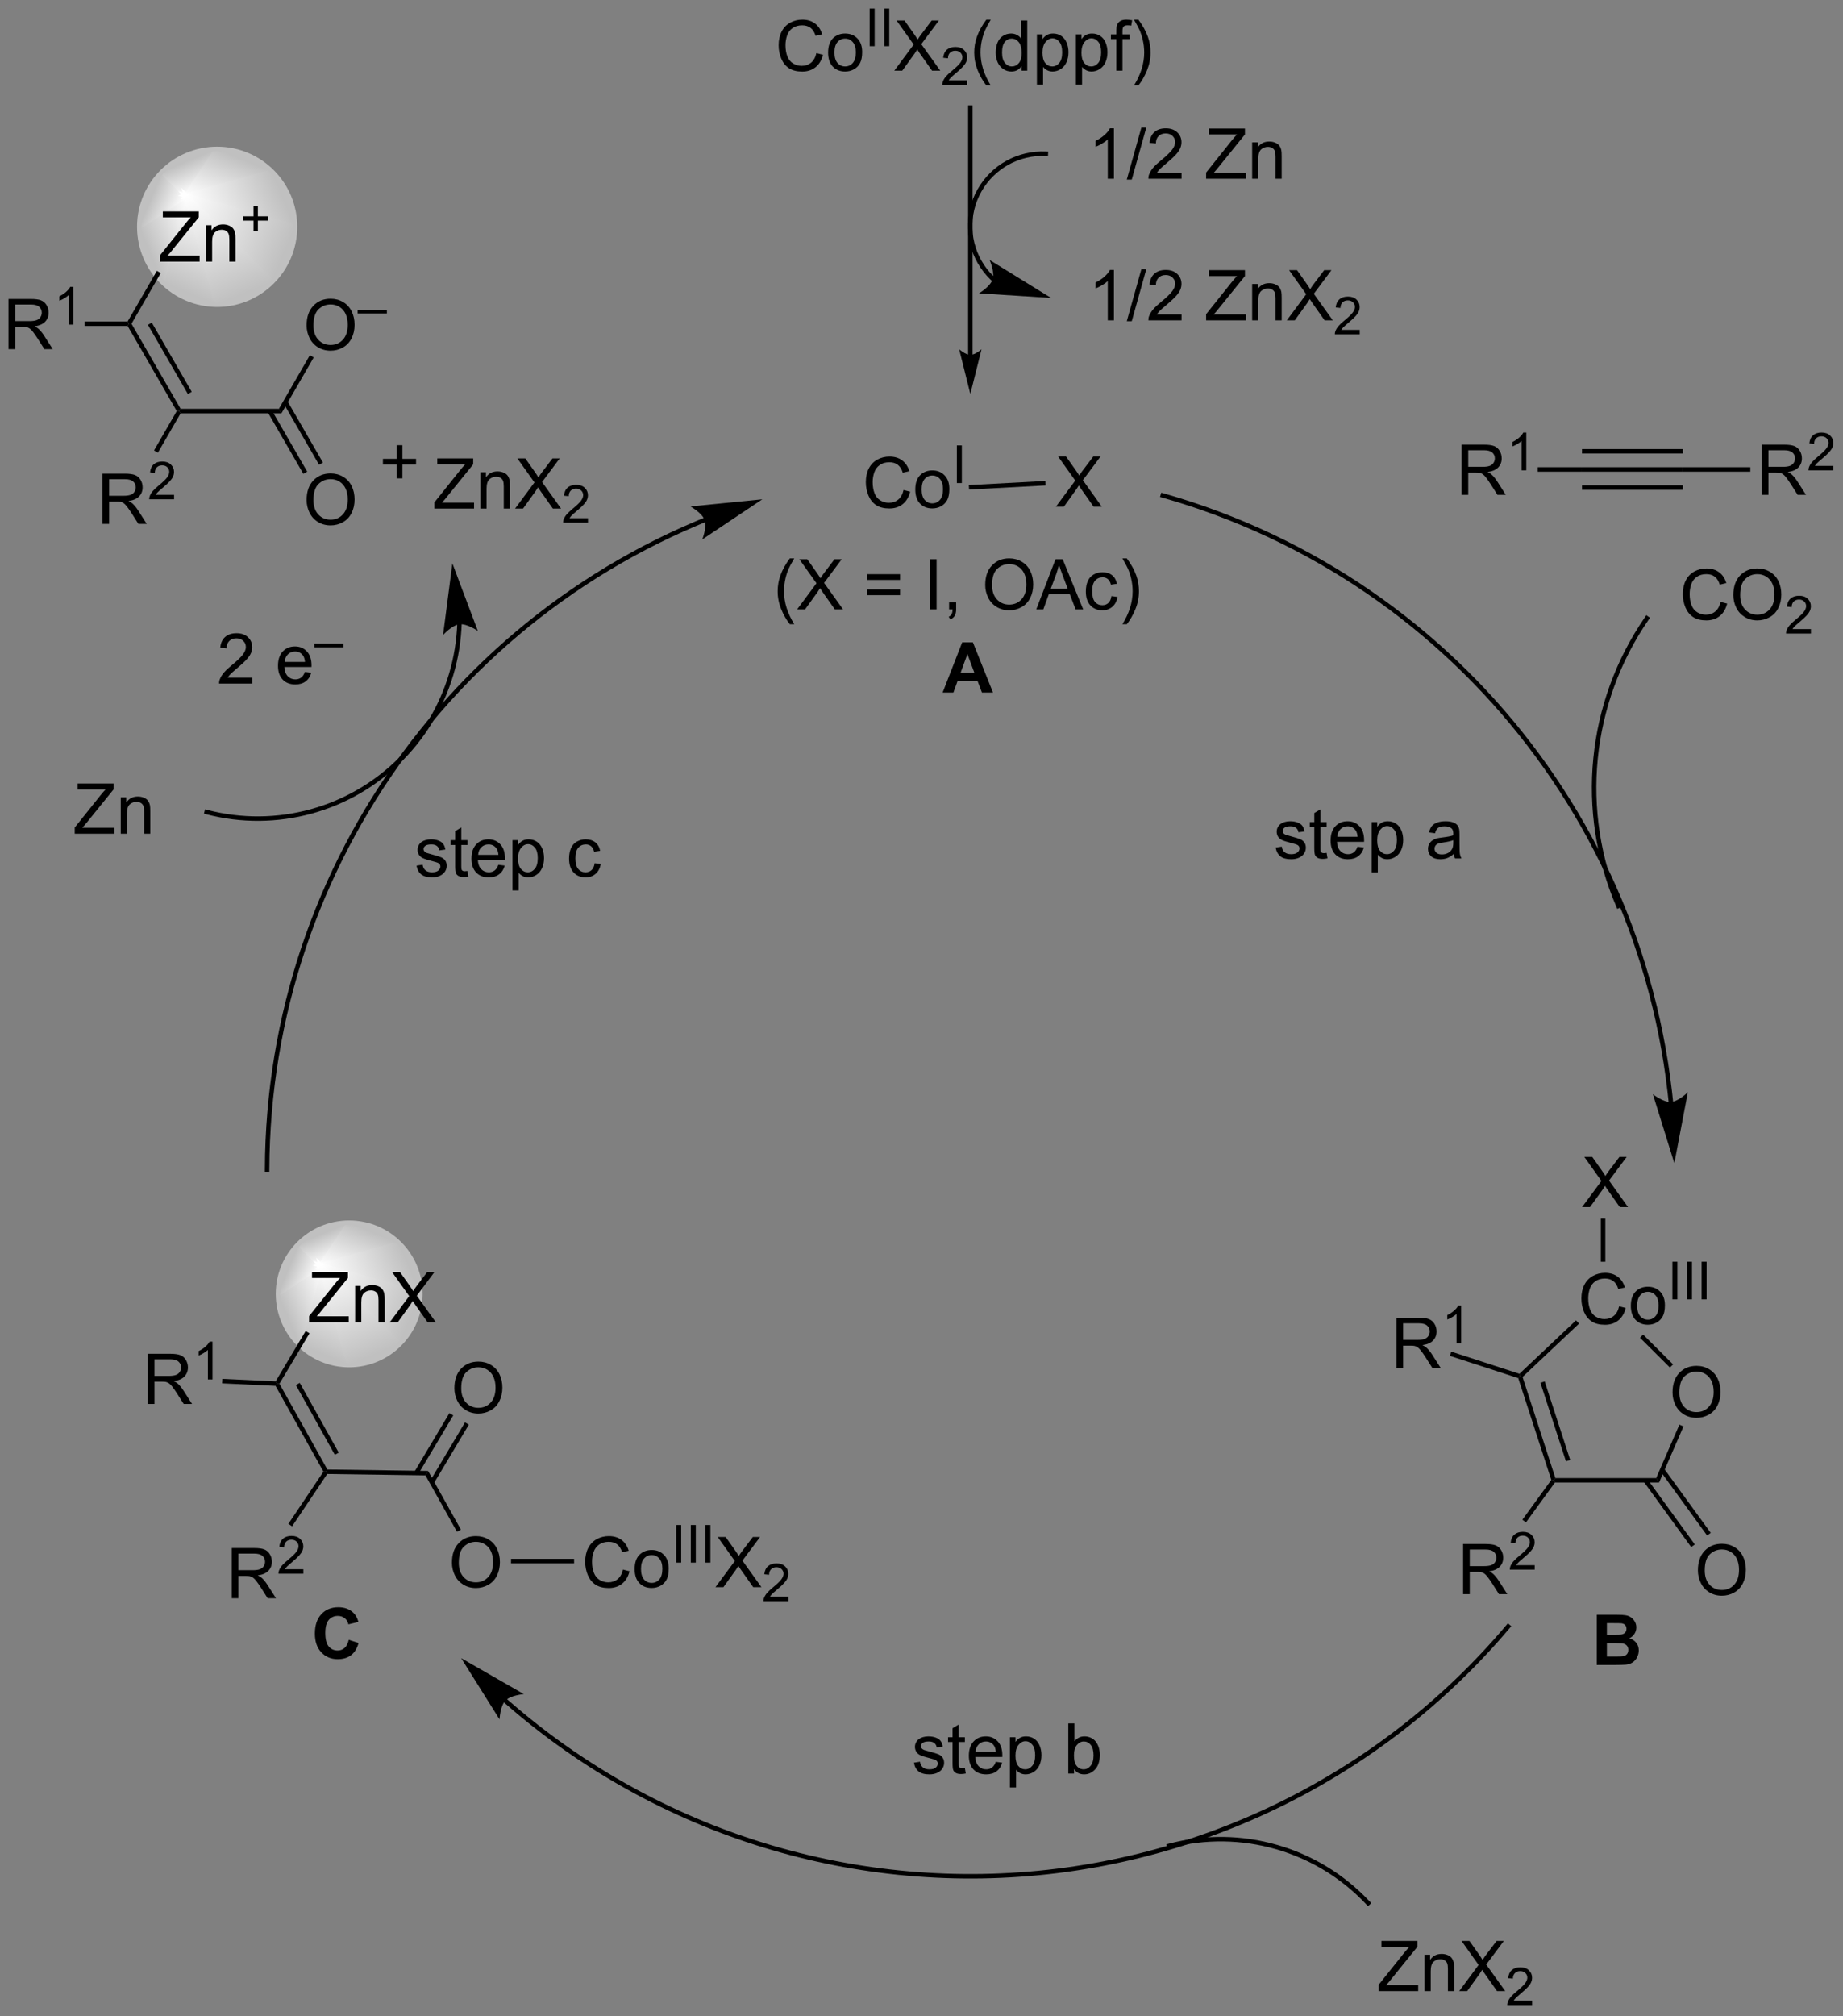 <?xml version="1.0" encoding="UTF-8"?>
<!DOCTYPE svg PUBLIC '-//W3C//DTD SVG 1.0//EN'
          'http://www.w3.org/TR/2001/REC-SVG-20010904/DTD/svg10.dtd'>
<svg stroke-dasharray="none" shape-rendering="auto" xmlns="http://www.w3.org/2000/svg" font-family="'Dialog'" text-rendering="auto" width="577" fill-opacity="1" color-interpolation="auto" color-rendering="auto" preserveAspectRatio="xMidYMid meet" font-size="12px" viewBox="0 0 577 631" fill="black" xmlns:xlink="http://www.w3.org/1999/xlink" stroke="black" image-rendering="auto" stroke-miterlimit="10" stroke-linecap="square" stroke-linejoin="miter" font-style="normal" stroke-width="1" height="631" stroke-dashoffset="0" font-weight="normal" stroke-opacity="1"
><rect x="0" y="0" width="577" height="631" fill="#808080" stroke="none"/><!--Generated by the Batik Graphics2D SVG Generator--><defs id="genericDefs"
  /><g
  ><defs id="defs1"
    ><linearGradient x1="22.55" x2="18.671" gradientUnits="userSpaceOnUse" y1="48.291" y2="57.656" id="gradient1" color-interpolation="sRGB" spreadMethod="pad"
      ><stop stop-color="white" offset="0%"
        /><stop stop-color="silver" offset="100%"
      /></linearGradient
      ><linearGradient x1="22.55" x2="18.671" gradientUnits="userSpaceOnUse" y1="48.291" y2="57.656" id="gradient2" color-interpolation="sRGB" spreadMethod="pad"
      ><stop stop-color="white" offset="0%"
        /><stop stop-color="silver" offset="100%"
      /></linearGradient
      ><linearGradient x1="22.55" x2="16.741" gradientUnits="userSpaceOnUse" y1="48.291" y2="50.698" id="gradient3" color-interpolation="sRGB" spreadMethod="pad"
      ><stop stop-color="white" offset="0%"
        /><stop stop-color="silver" offset="100%"
      /></linearGradient
      ><linearGradient x1="22.55" x2="16.741" gradientUnits="userSpaceOnUse" y1="48.291" y2="50.698" id="gradient4" color-interpolation="sRGB" spreadMethod="pad"
      ><stop stop-color="white" offset="0%"
        /><stop stop-color="silver" offset="100%"
      /></linearGradient
      ><linearGradient x1="22.55" x2="19.255" gradientUnits="userSpaceOnUse" y1="48.291" y2="46.926" id="gradient5" color-interpolation="sRGB" spreadMethod="pad"
      ><stop stop-color="white" offset="0%"
        /><stop stop-color="silver" offset="100%"
      /></linearGradient
      ><linearGradient x1="22.55" x2="19.255" gradientUnits="userSpaceOnUse" y1="48.291" y2="46.926" id="gradient6" color-interpolation="sRGB" spreadMethod="pad"
      ><stop stop-color="white" offset="0%"
        /><stop stop-color="silver" offset="100%"
      /></linearGradient
      ><linearGradient x1="22.55" x2="21.185" gradientUnits="userSpaceOnUse" y1="48.291" y2="44.996" id="gradient7" color-interpolation="sRGB" spreadMethod="pad"
      ><stop stop-color="white" offset="0%"
        /><stop stop-color="silver" offset="100%"
      /></linearGradient
      ><linearGradient x1="22.55" x2="21.185" gradientUnits="userSpaceOnUse" y1="48.291" y2="44.996" id="gradient8" color-interpolation="sRGB" spreadMethod="pad"
      ><stop stop-color="white" offset="0%"
        /><stop stop-color="silver" offset="100%"
      /></linearGradient
      ><linearGradient x1="22.55" x2="24.956" gradientUnits="userSpaceOnUse" y1="48.291" y2="42.482" id="gradient9" color-interpolation="sRGB" spreadMethod="pad"
      ><stop stop-color="white" offset="0%"
        /><stop stop-color="silver" offset="100%"
      /></linearGradient
      ><linearGradient x1="22.55" x2="24.956" gradientUnits="userSpaceOnUse" y1="48.291" y2="42.482" id="gradient10" color-interpolation="sRGB" spreadMethod="pad"
      ><stop stop-color="white" offset="0%"
        /><stop stop-color="silver" offset="100%"
      /></linearGradient
      ><linearGradient x1="22.55" x2="31.915" gradientUnits="userSpaceOnUse" y1="48.291" y2="44.412" id="gradient11" color-interpolation="sRGB" spreadMethod="pad"
      ><stop stop-color="white" offset="0%"
        /><stop stop-color="silver" offset="100%"
      /></linearGradient
      ><linearGradient x1="22.55" x2="31.915" gradientUnits="userSpaceOnUse" y1="48.291" y2="44.412" id="gradient12" color-interpolation="sRGB" spreadMethod="pad"
      ><stop stop-color="white" offset="0%"
        /><stop stop-color="silver" offset="100%"
      /></linearGradient
      ><linearGradient x1="22.55" x2="34.429" gradientUnits="userSpaceOnUse" y1="48.291" y2="53.212" id="gradient13" color-interpolation="sRGB" spreadMethod="pad"
      ><stop stop-color="white" offset="0%"
        /><stop stop-color="silver" offset="100%"
      /></linearGradient
      ><linearGradient x1="22.55" x2="34.429" gradientUnits="userSpaceOnUse" y1="48.291" y2="53.212" id="gradient14" color-interpolation="sRGB" spreadMethod="pad"
      ><stop stop-color="white" offset="0%"
        /><stop stop-color="silver" offset="100%"
      /></linearGradient
      ><linearGradient x1="22.55" x2="27.471" gradientUnits="userSpaceOnUse" y1="48.291" y2="60.17" id="gradient15" color-interpolation="sRGB" spreadMethod="pad"
      ><stop stop-color="white" offset="0%"
        /><stop stop-color="silver" offset="100%"
      /></linearGradient
      ><linearGradient x1="22.55" x2="27.471" gradientUnits="userSpaceOnUse" y1="48.291" y2="60.17" id="gradient16" color-interpolation="sRGB" spreadMethod="pad"
      ><stop stop-color="white" offset="0%"
        /><stop stop-color="silver" offset="100%"
      /></linearGradient
      ><linearGradient x1="37.925" x2="34.379" gradientUnits="userSpaceOnUse" y1="170.358" y2="178.918" id="gradient17" color-interpolation="sRGB" spreadMethod="pad"
      ><stop stop-color="white" offset="0%"
        /><stop stop-color="silver" offset="100%"
      /></linearGradient
      ><linearGradient x1="37.925" x2="34.379" gradientUnits="userSpaceOnUse" y1="170.358" y2="178.918" id="gradient18" color-interpolation="sRGB" spreadMethod="pad"
      ><stop stop-color="white" offset="0%"
        /><stop stop-color="silver" offset="100%"
      /></linearGradient
      ><linearGradient x1="37.925" x2="32.615" gradientUnits="userSpaceOnUse" y1="170.358" y2="172.557" id="gradient19" color-interpolation="sRGB" spreadMethod="pad"
      ><stop stop-color="white" offset="0%"
        /><stop stop-color="silver" offset="100%"
      /></linearGradient
      ><linearGradient x1="37.925" x2="32.615" gradientUnits="userSpaceOnUse" y1="170.358" y2="172.557" id="gradient20" color-interpolation="sRGB" spreadMethod="pad"
      ><stop stop-color="white" offset="0%"
        /><stop stop-color="silver" offset="100%"
      /></linearGradient
      ><linearGradient x1="37.925" x2="34.913" gradientUnits="userSpaceOnUse" y1="170.358" y2="169.11" id="gradient21" color-interpolation="sRGB" spreadMethod="pad"
      ><stop stop-color="white" offset="0%"
        /><stop stop-color="silver" offset="100%"
      /></linearGradient
      ><linearGradient x1="37.925" x2="34.913" gradientUnits="userSpaceOnUse" y1="170.358" y2="169.11" id="gradient22" color-interpolation="sRGB" spreadMethod="pad"
      ><stop stop-color="white" offset="0%"
        /><stop stop-color="silver" offset="100%"
      /></linearGradient
      ><linearGradient x1="37.925" x2="36.678" gradientUnits="userSpaceOnUse" y1="170.358" y2="167.346" id="gradient23" color-interpolation="sRGB" spreadMethod="pad"
      ><stop stop-color="white" offset="0%"
        /><stop stop-color="silver" offset="100%"
      /></linearGradient
      ><linearGradient x1="37.925" x2="36.678" gradientUnits="userSpaceOnUse" y1="170.358" y2="167.346" id="gradient24" color-interpolation="sRGB" spreadMethod="pad"
      ><stop stop-color="white" offset="0%"
        /><stop stop-color="silver" offset="100%"
      /></linearGradient
      ><linearGradient x1="37.925" x2="40.125" gradientUnits="userSpaceOnUse" y1="170.358" y2="165.048" id="gradient25" color-interpolation="sRGB" spreadMethod="pad"
      ><stop stop-color="white" offset="0%"
        /><stop stop-color="silver" offset="100%"
      /></linearGradient
      ><linearGradient x1="37.925" x2="40.125" gradientUnits="userSpaceOnUse" y1="170.358" y2="165.048" id="gradient26" color-interpolation="sRGB" spreadMethod="pad"
      ><stop stop-color="white" offset="0%"
        /><stop stop-color="silver" offset="100%"
      /></linearGradient
      ><linearGradient x1="37.925" x2="46.485" gradientUnits="userSpaceOnUse" y1="170.358" y2="166.812" id="gradient27" color-interpolation="sRGB" spreadMethod="pad"
      ><stop stop-color="white" offset="0%"
        /><stop stop-color="silver" offset="100%"
      /></linearGradient
      ><linearGradient x1="37.925" x2="46.485" gradientUnits="userSpaceOnUse" y1="170.358" y2="166.812" id="gradient28" color-interpolation="sRGB" spreadMethod="pad"
      ><stop stop-color="white" offset="0%"
        /><stop stop-color="silver" offset="100%"
      /></linearGradient
      ><linearGradient x1="37.925" x2="48.784" gradientUnits="userSpaceOnUse" y1="170.358" y2="174.855" id="gradient29" color-interpolation="sRGB" spreadMethod="pad"
      ><stop stop-color="white" offset="0%"
        /><stop stop-color="silver" offset="100%"
      /></linearGradient
      ><linearGradient x1="37.925" x2="48.784" gradientUnits="userSpaceOnUse" y1="170.358" y2="174.855" id="gradient30" color-interpolation="sRGB" spreadMethod="pad"
      ><stop stop-color="white" offset="0%"
        /><stop stop-color="silver" offset="100%"
      /></linearGradient
      ><linearGradient x1="37.925" x2="42.423" gradientUnits="userSpaceOnUse" y1="170.358" y2="181.216" id="gradient31" color-interpolation="sRGB" spreadMethod="pad"
      ><stop stop-color="white" offset="0%"
        /><stop stop-color="silver" offset="100%"
      /></linearGradient
      ><linearGradient x1="37.925" x2="42.423" gradientUnits="userSpaceOnUse" y1="170.358" y2="181.216" id="gradient32" color-interpolation="sRGB" spreadMethod="pad"
      ><stop stop-color="white" offset="0%"
        /><stop stop-color="silver" offset="100%"
      /></linearGradient
      ><clipPath clipPathUnits="userSpaceOnUse" id="clipPath1"
      ><path d="M2.992 28.341 L219.23 28.341 L219.23 264.686 L2.992 264.686 L2.992 28.341 Z"
      /></clipPath
      ><clipPath clipPathUnits="userSpaceOnUse" id="clipPath2"
      ><path d="M1.321 25.966 L1.321 255.739 L211.547 255.739 L211.547 25.966 Z"
      /></clipPath
      ><clipPath clipPathUnits="userSpaceOnUse" id="clipPath3"
      ><path d="M26.106 42.958 C21.197 42.958 17.217 46.938 17.217 51.847 C17.217 56.756 21.197 60.736 26.106 60.736 C31.015 60.736 34.995 56.756 34.995 51.847 C34.995 46.938 31.015 42.958 26.106 42.958 Z"
      /></clipPath
      ><clipPath clipPathUnits="userSpaceOnUse" id="clipPath4"
      ><path d="M41.175 165.483 C36.688 165.483 33.05 169.12 33.05 173.608 C33.05 178.095 36.688 181.733 41.175 181.733 C45.663 181.733 49.3 178.095 49.3 173.608 C49.3 169.12 45.663 165.483 41.175 165.483 Z"
      /></clipPath
    ></defs
    ><g fill="silver" transform="scale(2.667,2.667) translate(-2.992,-28.341) matrix(1.029,0,0,1.029,1.633,1.633)" stroke="silver"
    ><path d="M26.106 60.736 C21.197 60.736 17.217 56.756 17.217 51.847 C17.217 46.938 21.197 42.958 26.106 42.958 C31.015 42.958 34.995 46.938 34.995 51.847 C34.995 56.756 31.015 60.736 26.106 60.736" stroke="none" clip-path="url(#clipPath3)"
    /></g
    ><g fill="url(#gradient1)" transform="matrix(2.743,0,0,2.743,-3.624,-71.222)" stroke="url(#gradient1)"
    ><path d="M22.55 48.291 L26.106 60.736 L19.82 58.132 Z" stroke="none" clip-path="url(#clipPath3)"
    /></g
    ><g fill="url(#gradient2)" stroke-width="0.51" transform="matrix(2.743,0,0,2.743,-3.624,-71.222)" stroke="url(#gradient2)"
    ><path fill="none" d="M22.55 48.291 L26.106 60.736 L19.82 58.132 Z" clip-path="url(#clipPath3)"
    /></g
    ><g fill="url(#gradient3)" transform="matrix(2.743,0,0,2.743,-3.624,-71.222)" stroke="url(#gradient3)"
    ><path d="M22.55 48.291 L19.82 58.132 L17.217 51.847 Z" stroke="none" clip-path="url(#clipPath3)"
    /></g
    ><g fill="url(#gradient4)" stroke-width="0.51" transform="matrix(2.743,0,0,2.743,-3.624,-71.222)" stroke="url(#gradient4)"
    ><path fill="none" d="M22.55 48.291 L19.82 58.132 L17.217 51.847 Z" clip-path="url(#clipPath3)"
    /></g
    ><g fill="url(#gradient5)" transform="matrix(2.743,0,0,2.743,-3.624,-71.222)" stroke="url(#gradient5)"
    ><path d="M22.55 48.291 L17.217 51.847 L19.82 45.562 Z" stroke="none" clip-path="url(#clipPath3)"
    /></g
    ><g fill="url(#gradient6)" stroke-width="0.51" transform="matrix(2.743,0,0,2.743,-3.624,-71.222)" stroke="url(#gradient6)"
    ><path fill="none" d="M22.55 48.291 L17.217 51.847 L19.82 45.562 Z" clip-path="url(#clipPath3)"
    /></g
    ><g fill="url(#gradient7)" transform="matrix(2.743,0,0,2.743,-3.624,-71.222)" stroke="url(#gradient7)"
    ><path d="M22.55 48.291 L19.82 45.562 L26.106 42.958 Z" stroke="none" clip-path="url(#clipPath3)"
    /></g
    ><g fill="url(#gradient8)" stroke-width="0.51" transform="matrix(2.743,0,0,2.743,-3.624,-71.222)" stroke="url(#gradient8)"
    ><path fill="none" d="M22.55 48.291 L19.82 45.562 L26.106 42.958 Z" clip-path="url(#clipPath3)"
    /></g
    ><g fill="url(#gradient9)" transform="matrix(2.743,0,0,2.743,-3.624,-71.222)" stroke="url(#gradient9)"
    ><path d="M22.55 48.291 L26.106 42.958 L32.391 45.562 Z" stroke="none" clip-path="url(#clipPath3)"
    /></g
    ><g fill="url(#gradient10)" stroke-width="0.51" transform="matrix(2.743,0,0,2.743,-3.624,-71.222)" stroke="url(#gradient10)"
    ><path fill="none" d="M22.55 48.291 L26.106 42.958 L32.391 45.562 Z" clip-path="url(#clipPath3)"
    /></g
    ><g fill="url(#gradient11)" transform="matrix(2.743,0,0,2.743,-3.624,-71.222)" stroke="url(#gradient11)"
    ><path d="M22.55 48.291 L32.391 45.562 L34.995 51.847 Z" stroke="none" clip-path="url(#clipPath3)"
    /></g
    ><g fill="url(#gradient12)" stroke-width="0.51" transform="matrix(2.743,0,0,2.743,-3.624,-71.222)" stroke="url(#gradient12)"
    ><path fill="none" d="M22.55 48.291 L32.391 45.562 L34.995 51.847 Z" clip-path="url(#clipPath3)"
    /></g
    ><g fill="url(#gradient13)" transform="matrix(2.743,0,0,2.743,-3.624,-71.222)" stroke="url(#gradient13)"
    ><path d="M22.55 48.291 L34.995 51.847 L32.391 58.132 Z" stroke="none" clip-path="url(#clipPath3)"
    /></g
    ><g fill="url(#gradient14)" stroke-width="0.51" transform="matrix(2.743,0,0,2.743,-3.624,-71.222)" stroke="url(#gradient14)"
    ><path fill="none" d="M22.55 48.291 L34.995 51.847 L32.391 58.132 Z" clip-path="url(#clipPath3)"
    /></g
    ><g fill="url(#gradient15)" transform="matrix(2.743,0,0,2.743,-3.624,-71.222)" stroke="url(#gradient15)"
    ><path d="M22.55 48.291 L32.391 58.132 L26.106 60.736 Z" stroke="none" clip-path="url(#clipPath3)"
    /></g
    ><g fill="url(#gradient16)" stroke-width="0.51" transform="matrix(2.743,0,0,2.743,-3.624,-71.222)" stroke="url(#gradient16)"
    ><path fill="none" d="M22.55 48.291 L32.391 58.132 L26.106 60.736 Z" clip-path="url(#clipPath3)"
    /></g
    ><g fill="silver" stroke-width="0.51" transform="matrix(2.743,0,0,2.743,-3.624,-71.222)" stroke="silver"
    ><path fill="none" d="M26.106 60.736 C21.197 60.736 17.217 56.756 17.217 51.847 C17.217 46.938 21.197 42.958 26.106 42.958 C31.015 42.958 34.995 46.938 34.995 51.847 C34.995 56.756 31.015 60.736 26.106 60.736" clip-path="url(#clipPath2)"
    /></g
    ><g fill="silver" transform="matrix(2.743,0,0,2.743,-3.624,-71.222)" stroke="silver"
    ><path d="M41.175 181.733 C36.688 181.733 33.05 178.095 33.05 173.608 C33.05 169.12 36.688 165.483 41.175 165.483 C45.663 165.483 49.3 169.12 49.3 173.608 C49.3 178.095 45.663 181.733 41.175 181.733" stroke="none" clip-path="url(#clipPath4)"
    /></g
    ><g fill="url(#gradient17)" transform="matrix(2.743,0,0,2.743,-3.624,-71.222)" stroke="url(#gradient17)"
    ><path d="M37.925 170.358 L41.175 181.733 L35.43 179.353 Z" stroke="none" clip-path="url(#clipPath4)"
    /></g
    ><g fill="url(#gradient18)" stroke-width="0.51" transform="matrix(2.743,0,0,2.743,-3.624,-71.222)" stroke="url(#gradient18)"
    ><path fill="none" d="M37.925 170.358 L41.175 181.733 L35.43 179.353 Z" clip-path="url(#clipPath4)"
    /></g
    ><g fill="url(#gradient19)" transform="matrix(2.743,0,0,2.743,-3.624,-71.222)" stroke="url(#gradient19)"
    ><path d="M37.925 170.358 L35.43 179.353 L33.05 173.608 Z" stroke="none" clip-path="url(#clipPath4)"
    /></g
    ><g fill="url(#gradient20)" stroke-width="0.51" transform="matrix(2.743,0,0,2.743,-3.624,-71.222)" stroke="url(#gradient20)"
    ><path fill="none" d="M37.925 170.358 L35.43 179.353 L33.05 173.608 Z" clip-path="url(#clipPath4)"
    /></g
    ><g fill="url(#gradient21)" transform="matrix(2.743,0,0,2.743,-3.624,-71.222)" stroke="url(#gradient21)"
    ><path d="M37.925 170.358 L33.05 173.608 L35.43 167.863 Z" stroke="none" clip-path="url(#clipPath4)"
    /></g
    ><g fill="url(#gradient22)" stroke-width="0.51" transform="matrix(2.743,0,0,2.743,-3.624,-71.222)" stroke="url(#gradient22)"
    ><path fill="none" d="M37.925 170.358 L33.05 173.608 L35.43 167.863 Z" clip-path="url(#clipPath4)"
    /></g
    ><g fill="url(#gradient23)" transform="matrix(2.743,0,0,2.743,-3.624,-71.222)" stroke="url(#gradient23)"
    ><path d="M37.925 170.358 L35.43 167.863 L41.175 165.483 Z" stroke="none" clip-path="url(#clipPath4)"
    /></g
    ><g fill="url(#gradient24)" stroke-width="0.51" transform="matrix(2.743,0,0,2.743,-3.624,-71.222)" stroke="url(#gradient24)"
    ><path fill="none" d="M37.925 170.358 L35.43 167.863 L41.175 165.483 Z" clip-path="url(#clipPath4)"
    /></g
    ><g fill="url(#gradient25)" transform="matrix(2.743,0,0,2.743,-3.624,-71.222)" stroke="url(#gradient25)"
    ><path d="M37.925 170.358 L41.175 165.483 L46.921 167.863 Z" stroke="none" clip-path="url(#clipPath4)"
    /></g
    ><g fill="url(#gradient26)" stroke-width="0.51" transform="matrix(2.743,0,0,2.743,-3.624,-71.222)" stroke="url(#gradient26)"
    ><path fill="none" d="M37.925 170.358 L41.175 165.483 L46.921 167.863 Z" clip-path="url(#clipPath4)"
    /></g
    ><g fill="url(#gradient27)" transform="matrix(2.743,0,0,2.743,-3.624,-71.222)" stroke="url(#gradient27)"
    ><path d="M37.925 170.358 L46.921 167.863 L49.3 173.608 Z" stroke="none" clip-path="url(#clipPath4)"
    /></g
    ><g fill="url(#gradient28)" stroke-width="0.51" transform="matrix(2.743,0,0,2.743,-3.624,-71.222)" stroke="url(#gradient28)"
    ><path fill="none" d="M37.925 170.358 L46.921 167.863 L49.3 173.608 Z" clip-path="url(#clipPath4)"
    /></g
    ><g fill="url(#gradient29)" transform="matrix(2.743,0,0,2.743,-3.624,-71.222)" stroke="url(#gradient29)"
    ><path d="M37.925 170.358 L49.3 173.608 L46.921 179.353 Z" stroke="none" clip-path="url(#clipPath4)"
    /></g
    ><g fill="url(#gradient30)" stroke-width="0.51" transform="matrix(2.743,0,0,2.743,-3.624,-71.222)" stroke="url(#gradient30)"
    ><path fill="none" d="M37.925 170.358 L49.3 173.608 L46.921 179.353 Z" clip-path="url(#clipPath4)"
    /></g
    ><g fill="url(#gradient31)" transform="matrix(2.743,0,0,2.743,-3.624,-71.222)" stroke="url(#gradient31)"
    ><path d="M37.925 170.358 L46.921 179.353 L41.175 181.733 Z" stroke="none" clip-path="url(#clipPath4)"
    /></g
    ><g fill="url(#gradient32)" stroke-width="0.51" transform="matrix(2.743,0,0,2.743,-3.624,-71.222)" stroke="url(#gradient32)"
    ><path fill="none" d="M37.925 170.358 L46.921 179.353 L41.175 181.733 Z" clip-path="url(#clipPath4)"
    /></g
    ><g fill="silver" stroke-width="0.51" transform="matrix(2.743,0,0,2.743,-3.624,-71.222)" stroke="silver"
    ><path fill="none" d="M41.175 181.733 C36.688 181.733 33.05 178.095 33.05 173.608 C33.05 169.12 36.688 165.483 41.175 165.483 C45.663 165.483 49.3 169.12 49.3 173.608 C49.3 178.095 45.663 181.733 41.175 181.733" clip-path="url(#clipPath2)"
    /></g
    ><g transform="matrix(2.743,0,0,2.743,-3.624,-71.222)"
    ><path d="M192.218 184.862 Q192.218 183.435 192.983 182.631 Q193.749 181.823 194.96 181.823 Q195.752 181.823 196.387 182.204 Q197.025 182.581 197.358 183.258 Q197.694 183.935 197.694 184.795 Q197.694 185.667 197.343 186.355 Q196.991 187.042 196.345 187.396 Q195.702 187.75 194.955 187.75 Q194.147 187.75 193.509 187.36 Q192.874 186.967 192.546 186.292 Q192.218 185.615 192.218 184.862 ZM192.999 184.873 Q192.999 185.909 193.554 186.506 Q194.111 187.099 194.952 187.099 Q195.806 187.099 196.358 186.498 Q196.913 185.896 196.913 184.792 Q196.913 184.092 196.676 183.571 Q196.439 183.05 195.983 182.763 Q195.53 182.474 194.963 182.474 Q194.158 182.474 193.577 183.029 Q192.999 183.581 192.999 184.873 Z" stroke="none" clip-path="url(#clipPath2)"
    /></g
    ><g transform="matrix(2.743,0,0,2.743,-3.624,-71.222)"
    ><path d="M186.119 175.028 L186.877 175.218 Q186.64 176.153 186.02 176.645 Q185.4 177.135 184.507 177.135 Q183.58 177.135 182.999 176.757 Q182.421 176.38 182.116 175.666 Q181.814 174.95 181.814 174.13 Q181.814 173.234 182.155 172.57 Q182.499 171.903 183.129 171.557 Q183.76 171.21 184.518 171.21 Q185.377 171.21 185.963 171.648 Q186.549 172.085 186.78 172.88 L186.033 173.054 Q185.835 172.429 185.455 172.145 Q185.077 171.859 184.502 171.859 Q183.843 171.859 183.398 172.177 Q182.955 172.492 182.775 173.025 Q182.596 173.559 182.596 174.125 Q182.596 174.856 182.809 175.4 Q183.023 175.945 183.471 176.216 Q183.921 176.484 184.445 176.484 Q185.08 176.484 185.52 176.117 Q185.963 175.75 186.119 175.028 ZM187.459 174.96 Q187.459 173.809 188.1 173.255 Q188.636 172.794 189.404 172.794 Q190.261 172.794 190.803 173.354 Q191.347 173.913 191.347 174.903 Q191.347 175.703 191.105 176.163 Q190.865 176.622 190.407 176.877 Q189.948 177.13 189.404 177.13 Q188.534 177.13 187.995 176.572 Q187.459 176.012 187.459 174.96 ZM188.183 174.96 Q188.183 175.757 188.529 176.156 Q188.878 176.552 189.404 176.552 Q189.928 176.552 190.274 176.153 Q190.623 175.755 190.623 174.937 Q190.623 174.169 190.274 173.773 Q189.925 173.375 189.404 173.375 Q188.878 173.375 188.529 173.77 Q188.183 174.163 188.183 174.96 Z" stroke="none" clip-path="url(#clipPath2)"
    /></g
    ><g transform="matrix(2.743,0,0,2.743,-3.624,-71.222)"
    ><path d="M192.203 174.236 L192.203 169.941 L192.771 169.941 L192.771 174.236 L192.203 174.236 ZM193.87 174.236 L193.87 169.941 L194.438 169.941 L194.438 174.236 L193.87 174.236 ZM195.537 174.236 L195.537 169.941 L196.105 169.941 L196.105 174.236 L195.537 174.236 Z" stroke="none" clip-path="url(#clipPath2)"
    /></g
    ><g transform="matrix(2.743,0,0,2.743,-3.624,-71.222)"
    ><path d="M178.793 195.137 L178.663 194.882 L178.848 194.627 L190.35 194.627 L190.684 195.137 Z" stroke="none" clip-path="url(#clipPath2)"
    /></g
    ><g transform="matrix(2.743,0,0,2.743,-3.624,-71.222)"
    ><path d="M190.684 195.137 L190.35 194.627 L193.001 188.53 L193.469 188.733 Z" stroke="none" clip-path="url(#clipPath2)"
    /></g
    ><g transform="matrix(2.743,0,0,2.743,-3.624,-71.222)"
    ><path d="M192.281 181.655 L191.921 182.016 L188.503 178.614 L188.863 178.253 Z" stroke="none" clip-path="url(#clipPath2)"
    /></g
    ><g transform="matrix(2.743,0,0,2.743,-3.624,-71.222)"
    ><path d="M181.2 176.63 L181.55 177 L175.1 183.092 L174.808 183.017 L174.743 182.728 Z" stroke="none" clip-path="url(#clipPath2)"
    /></g
    ><g transform="matrix(2.743,0,0,2.743,-3.624,-71.222)"
    ><path d="M174.605 183.22 L174.808 183.017 L175.1 183.092 L178.848 194.627 L178.663 194.882 L178.38 194.837 ZM177.14 183.753 L180.052 192.715 L180.537 192.558 L177.625 183.595 Z" stroke="none" clip-path="url(#clipPath2)"
    /></g
    ><g transform="matrix(2.743,0,0,2.743,-3.624,-71.222)"
    ><path d="M160.71 182.062 L160.71 176.335 L163.249 176.335 Q164.015 176.335 164.413 176.489 Q164.811 176.643 165.048 177.033 Q165.288 177.424 165.288 177.898 Q165.288 178.507 164.892 178.927 Q164.499 179.343 163.673 179.455 Q163.976 179.601 164.132 179.742 Q164.463 180.046 164.759 180.502 L165.757 182.062 L164.804 182.062 L164.046 180.869 Q163.713 180.354 163.496 180.08 Q163.283 179.807 163.114 179.697 Q162.944 179.588 162.767 179.546 Q162.64 179.518 162.345 179.518 L161.468 179.518 L161.468 182.062 L160.71 182.062 ZM161.468 178.862 L163.095 178.862 Q163.616 178.862 163.908 178.755 Q164.202 178.648 164.353 178.411 Q164.507 178.174 164.507 177.898 Q164.507 177.492 164.21 177.231 Q163.916 176.968 163.28 176.968 L161.468 176.968 L161.468 178.862 Z" stroke="none" clip-path="url(#clipPath2)"
    /></g
    ><g transform="matrix(2.743,0,0,2.743,-3.624,-71.222)"
    ><path d="M168.093 179.262 L167.566 179.262 L167.566 175.901 Q167.375 176.082 167.066 176.264 Q166.757 176.446 166.511 176.537 L166.511 176.028 Q166.953 175.819 167.283 175.524 Q167.615 175.227 167.754 174.95 L168.093 174.95 L168.093 179.262 Z" stroke="none" clip-path="url(#clipPath2)"
    /></g
    ><g transform="matrix(2.743,0,0,2.743,-3.624,-71.222)"
    ><path d="M174.743 182.728 L174.808 183.017 L174.605 183.22 L166.803 180.684 L166.96 180.199 Z" stroke="none" clip-path="url(#clipPath2)"
    /></g
    ><g transform="matrix(2.743,0,0,2.743,-3.624,-71.222)"
    ><path d="M168.316 207.875 L168.316 202.148 L170.855 202.148 Q171.62 202.148 172.019 202.302 Q172.417 202.455 172.654 202.846 Q172.894 203.237 172.894 203.711 Q172.894 204.32 172.498 204.739 Q172.105 205.156 171.279 205.268 Q171.581 205.414 171.738 205.554 Q172.068 205.859 172.365 206.315 L173.363 207.875 L172.41 207.875 L171.652 206.682 Q171.318 206.166 171.102 205.893 Q170.889 205.619 170.719 205.51 Q170.55 205.401 170.373 205.359 Q170.245 205.33 169.951 205.33 L169.073 205.33 L169.073 207.875 L168.316 207.875 ZM169.073 204.674 L170.701 204.674 Q171.222 204.674 171.514 204.567 Q171.808 204.461 171.959 204.224 Q172.113 203.987 172.113 203.711 Q172.113 203.304 171.816 203.044 Q171.521 202.781 170.886 202.781 L169.073 202.781 L169.073 204.674 Z" stroke="none" clip-path="url(#clipPath2)"
    /></g
    ><g transform="matrix(2.743,0,0,2.743,-3.624,-71.222)"
    ><path d="M176.484 204.567 L176.484 205.075 L173.644 205.075 Q173.639 204.883 173.707 204.708 Q173.814 204.418 174.053 204.137 Q174.293 203.856 174.744 203.487 Q175.443 202.913 175.689 202.577 Q175.935 202.241 175.935 201.942 Q175.935 201.629 175.711 201.415 Q175.488 201.198 175.127 201.198 Q174.746 201.198 174.518 201.426 Q174.289 201.655 174.287 202.059 L173.744 202.004 Q173.801 201.397 174.164 201.081 Q174.527 200.762 175.139 200.762 Q175.758 200.762 176.117 201.106 Q176.478 201.448 176.478 201.954 Q176.478 202.211 176.373 202.461 Q176.268 202.709 176.021 202.985 Q175.777 203.26 175.209 203.741 Q174.734 204.139 174.6 204.282 Q174.465 204.424 174.377 204.567 L176.484 204.567 Z" stroke="none" clip-path="url(#clipPath2)"
    /></g
    ><g transform="matrix(2.743,0,0,2.743,-3.624,-71.222)"
    ><path d="M178.38 194.837 L178.663 194.882 L178.793 195.137 L175.493 199.679 L175.08 199.379 Z" stroke="none" clip-path="url(#clipPath2)"
    /></g
    ><g transform="matrix(2.743,0,0,2.743,-3.624,-71.222)"
    ><path d="M53.504 97.183 L53.504 97.185 C53.502 97.246 53.499 97.308 53.496 97.37 C53.491 97.493 53.484 97.617 53.477 97.74 C53.446 98.233 53.4 98.724 53.338 99.212 C53.214 100.189 53.026 101.157 52.778 102.108 C51.782 105.912 49.803 109.46 46.942 112.355 C44.081 115.25 40.557 117.272 36.765 118.312 C32.973 119.352 28.911 119.412 24.974 118.382 L24.727 118.317 L24.598 118.811 L24.844 118.875 C28.869 119.928 33.022 119.868 36.901 118.804 C40.779 117.74 44.382 115.672 47.305 112.714 C50.229 109.755 52.253 106.128 53.271 102.237 C53.526 101.264 53.717 100.276 53.844 99.276 C53.907 98.777 53.955 98.275 53.986 97.771 C53.994 97.645 54 97.519 54.006 97.393 C54.009 97.329 54.011 97.267 54.014 97.204 L54.014 97.202 L54.023 96.947 L53.513 96.928 L53.504 97.183 ZM52.953 90.249 L51.889 98.426 C51.889 98.426 52.891 97.303 53.76 97.202 C54.629 97.101 55.862 97.965 55.862 97.965 Z" stroke="none" clip-path="url(#clipPath2)"
    /></g
    ><g transform="matrix(2.743,0,0,2.743,-3.624,-71.222)"
    ><path d="M195.113 205.161 Q195.113 203.734 195.878 202.929 Q196.644 202.122 197.855 202.122 Q198.647 202.122 199.282 202.502 Q199.92 202.879 200.253 203.556 Q200.589 204.234 200.589 205.093 Q200.589 205.965 200.238 206.653 Q199.886 207.34 199.24 207.695 Q198.597 208.049 197.85 208.049 Q197.042 208.049 196.404 207.658 Q195.769 207.265 195.441 206.59 Q195.113 205.913 195.113 205.161 ZM195.894 205.171 Q195.894 206.208 196.448 206.804 Q197.006 207.398 197.847 207.398 Q198.701 207.398 199.253 206.796 Q199.808 206.195 199.808 205.09 Q199.808 204.39 199.571 203.869 Q199.334 203.348 198.878 203.062 Q198.425 202.773 197.857 202.773 Q197.053 202.773 196.472 203.327 Q195.894 203.879 195.894 205.171 Z" stroke="none" clip-path="url(#clipPath2)"
    /></g
    ><g transform="matrix(2.743,0,0,2.743,-3.624,-71.222)"
    ><path d="M188.923 195.032 L194.347 202.499 L194.76 202.199 L189.335 194.732 ZM190.83 193.837 L196.164 201.179 L196.577 200.879 L191.243 193.537 Z" stroke="none" clip-path="url(#clipPath2)"
    /></g
    ><g transform="matrix(2.743,0,0,2.743,-3.624,-71.222)"
    ><path d="M197.696 94.65 L198.454 94.84 Q198.217 95.775 197.597 96.267 Q196.977 96.757 196.084 96.757 Q195.157 96.757 194.576 96.379 Q193.998 96.001 193.693 95.288 Q193.391 94.572 193.391 93.751 Q193.391 92.856 193.732 92.192 Q194.076 91.525 194.707 91.178 Q195.337 90.832 196.095 90.832 Q196.954 90.832 197.54 91.27 Q198.126 91.707 198.357 92.501 L197.61 92.676 Q197.412 92.051 197.032 91.767 Q196.654 91.481 196.079 91.481 Q195.42 91.481 194.975 91.798 Q194.532 92.113 194.352 92.647 Q194.173 93.181 194.173 93.746 Q194.173 94.478 194.386 95.022 Q194.6 95.567 195.048 95.837 Q195.498 96.106 196.022 96.106 Q196.657 96.106 197.097 95.738 Q197.54 95.371 197.696 94.65 ZM199.158 93.868 Q199.158 92.442 199.924 91.637 Q200.69 90.829 201.9 90.829 Q202.692 90.829 203.327 91.21 Q203.966 91.587 204.299 92.264 Q204.635 92.942 204.635 93.801 Q204.635 94.673 204.283 95.361 Q203.932 96.048 203.286 96.402 Q202.643 96.757 201.895 96.757 Q201.088 96.757 200.45 96.366 Q199.815 95.973 199.486 95.298 Q199.158 94.621 199.158 93.868 ZM199.94 93.879 Q199.94 94.915 200.494 95.512 Q201.052 96.106 201.893 96.106 Q202.747 96.106 203.299 95.504 Q203.854 94.902 203.854 93.798 Q203.854 93.098 203.617 92.577 Q203.38 92.056 202.924 91.77 Q202.471 91.481 201.903 91.481 Q201.098 91.481 200.518 92.035 Q199.94 92.587 199.94 93.879 Z" stroke="none" clip-path="url(#clipPath2)"
    /></g
    ><g transform="matrix(2.743,0,0,2.743,-3.624,-71.222)"
    ><path d="M208.014 97.75 L208.014 98.258 L205.174 98.258 Q205.169 98.066 205.237 97.89 Q205.345 97.601 205.583 97.32 Q205.823 97.039 206.274 96.67 Q206.973 96.096 207.22 95.76 Q207.466 95.424 207.466 95.125 Q207.466 94.812 207.241 94.597 Q207.018 94.381 206.657 94.381 Q206.276 94.381 206.048 94.609 Q205.819 94.838 205.817 95.242 L205.274 95.187 Q205.331 94.58 205.694 94.263 Q206.057 93.945 206.669 93.945 Q207.288 93.945 207.647 94.289 Q208.008 94.631 208.008 95.136 Q208.008 95.394 207.903 95.644 Q207.798 95.892 207.552 96.168 Q207.307 96.443 206.739 96.924 Q206.264 97.322 206.13 97.465 Q205.995 97.607 205.907 97.75 L208.014 97.75 Z" stroke="none" clip-path="url(#clipPath2)"
    /></g
    ><g transform="matrix(2.743,0,0,2.743,-3.624,-71.222)"
    ><path d="M186.28 129.242 C183.977 123.897 183.131 118.147 183.685 112.538 C184.24 106.929 186.196 101.456 189.5 96.666 L189.645 96.456 L189.225 96.166 L189.08 96.376 C185.726 101.239 183.74 106.792 183.177 112.488 C182.614 118.184 183.474 124.019 185.811 129.444 L185.912 129.678 L186.381 129.476 L186.28 129.242 Z" stroke="none" clip-path="url(#clipPath2)"
    /></g
    ><g transform="matrix(2.743,0,0,2.743,-3.624,-71.222)"
    ><path d="M192.281 151.682 L192.28 151.679 L192.28 151.673 L192.279 151.66 C192.265 151.523 192.251 151.387 192.236 151.25 C192.207 150.978 192.177 150.705 192.146 150.434 C192.083 149.89 192.014 149.346 191.94 148.806 C191.792 147.723 191.622 146.648 191.431 145.578 C190.667 141.299 189.565 137.125 188.147 133.086 C185.311 125.01 181.219 117.481 176.069 110.76 C165.769 97.319 151.245 87.117 134.107 82.255 L133.862 82.186 L133.723 82.677 L133.968 82.746 C151 87.578 165.432 97.717 175.664 111.07 C180.781 117.748 184.848 125.23 187.665 133.255 C189.074 137.267 190.17 141.416 190.929 145.667 C191.119 146.73 191.287 147.8 191.434 148.875 C191.508 149.413 191.576 149.951 191.639 150.492 C191.67 150.762 191.7 151.033 191.729 151.304 C191.743 151.44 191.757 151.575 191.771 151.711 L191.772 151.723 L191.773 151.73 L191.773 151.733 L191.798 151.987 L192.306 151.936 L192.281 151.682 ZM192.423 158.696 L193.967 150.595 C193.967 150.595 192.9 151.657 192.027 151.707 C191.153 151.756 189.974 150.821 189.974 150.821 Z" stroke="none" clip-path="url(#clipPath2)"
    /></g
    ><g transform="matrix(2.743,0,0,2.743,-3.624,-71.222)"
    ><path d="M32.768 184.104 L32.922 183.855 L33.216 183.859 L38.686 193.649 L38.536 193.902 L38.236 193.89 ZM35.091 184.013 L39.538 191.972 L39.983 191.723 L35.536 183.765 Z" stroke="none" clip-path="url(#clipPath2)"
    /></g
    ><g transform="matrix(2.743,0,0,2.743,-3.624,-71.222)"
    ><path d="M38.67 194.159 L38.536 193.902 L38.686 193.649 L50.183 193.811 L49.881 194.317 Z" stroke="none" clip-path="url(#clipPath2)"
    /></g
    ><g transform="matrix(2.743,0,0,2.743,-3.624,-71.222)"
    ><path d="M18.194 186.17 L18.194 180.443 L20.733 180.443 Q21.498 180.443 21.897 180.597 Q22.295 180.75 22.532 181.141 Q22.772 181.532 22.772 182.006 Q22.772 182.615 22.376 183.034 Q21.983 183.451 21.157 183.563 Q21.459 183.709 21.616 183.849 Q21.946 184.154 22.243 184.61 L23.241 186.17 L22.288 186.17 L21.53 184.977 Q21.196 184.461 20.98 184.188 Q20.767 183.914 20.598 183.805 Q20.428 183.696 20.251 183.654 Q20.123 183.625 19.829 183.625 L18.952 183.625 L18.952 186.17 L18.194 186.17 ZM18.952 182.969 L20.579 182.969 Q21.1 182.969 21.392 182.862 Q21.686 182.756 21.837 182.519 Q21.991 182.282 21.991 182.006 Q21.991 181.599 21.694 181.339 Q21.399 181.076 20.764 181.076 L18.952 181.076 L18.952 182.969 Z" stroke="none" clip-path="url(#clipPath2)"
    /></g
    ><g transform="matrix(2.743,0,0,2.743,-3.624,-71.222)"
    ><path d="M25.577 183.37 L25.05 183.37 L25.05 180.008 Q24.859 180.19 24.55 180.372 Q24.241 180.553 23.995 180.645 L23.995 180.135 Q24.437 179.926 24.767 179.631 Q25.099 179.334 25.238 179.057 L25.577 179.057 L25.577 183.37 Z" stroke="none" clip-path="url(#clipPath2)"
    /></g
    ><g transform="matrix(2.743,0,0,2.743,-3.624,-71.222)"
    ><path d="M32.781 183.593 L32.922 183.855 L32.768 184.104 L26.674 183.818 L26.698 183.308 Z" stroke="none" clip-path="url(#clipPath2)"
    /></g
    ><g transform="matrix(2.743,0,0,2.743,-3.624,-71.222)"
    ><path d="M27.776 208.338 L27.776 202.612 L30.316 202.612 Q31.081 202.612 31.48 202.766 Q31.878 202.919 32.115 203.31 Q32.355 203.7 32.355 204.174 Q32.355 204.784 31.959 205.203 Q31.566 205.62 30.74 205.732 Q31.042 205.877 31.198 206.018 Q31.529 206.323 31.826 206.779 L32.823 208.338 L31.87 208.338 L31.112 207.146 Q30.779 206.63 30.563 206.357 Q30.349 206.083 30.18 205.974 Q30.011 205.864 29.834 205.823 Q29.706 205.794 29.412 205.794 L28.534 205.794 L28.534 208.338 L27.776 208.338 ZM28.534 205.138 L30.162 205.138 Q30.683 205.138 30.974 205.031 Q31.269 204.924 31.42 204.687 Q31.573 204.45 31.573 204.174 Q31.573 203.768 31.276 203.508 Q30.982 203.245 30.347 203.245 L28.534 203.245 L28.534 205.138 Z" stroke="none" clip-path="url(#clipPath2)"
    /></g
    ><g transform="matrix(2.743,0,0,2.743,-3.624,-71.222)"
    ><path d="M35.945 205.031 L35.945 205.538 L33.105 205.538 Q33.099 205.347 33.168 205.171 Q33.275 204.882 33.513 204.601 Q33.754 204.32 34.205 203.951 Q34.904 203.376 35.15 203.04 Q35.396 202.704 35.396 202.406 Q35.396 202.093 35.172 201.878 Q34.949 201.661 34.588 201.661 Q34.207 201.661 33.978 201.89 Q33.75 202.119 33.748 202.523 L33.205 202.468 Q33.261 201.861 33.625 201.544 Q33.988 201.226 34.599 201.226 Q35.218 201.226 35.578 201.57 Q35.939 201.911 35.939 202.417 Q35.939 202.675 35.834 202.925 Q35.728 203.173 35.482 203.449 Q35.238 203.724 34.67 204.204 Q34.195 204.603 34.06 204.745 Q33.926 204.888 33.838 205.031 L35.945 205.031 Z" stroke="none" clip-path="url(#clipPath2)"
    /></g
    ><g transform="matrix(2.743,0,0,2.743,-3.624,-71.222)"
    ><path d="M38.236 193.89 L38.536 193.902 L38.67 194.159 L34.66 200.132 L34.237 199.848 Z" stroke="none" clip-path="url(#clipPath2)"
    /></g
    ><g transform="matrix(2.743,0,0,2.743,-3.624,-71.222)"
    ><path d="M36.602 176.845 L36.602 176.142 L39.535 172.473 Q39.847 172.083 40.128 171.793 L36.933 171.793 L36.933 171.119 L41.035 171.119 L41.035 171.793 L37.821 175.767 L37.472 176.168 L41.128 176.168 L41.128 176.845 L36.602 176.845 ZM41.856 176.845 L41.856 172.697 L42.489 172.697 L42.489 173.286 Q42.945 172.603 43.809 172.603 Q44.184 172.603 44.497 172.739 Q44.812 172.872 44.968 173.09 Q45.124 173.309 45.187 173.611 Q45.226 173.806 45.226 174.293 L45.226 176.845 L44.523 176.845 L44.523 174.322 Q44.523 173.892 44.439 173.679 Q44.359 173.465 44.15 173.34 Q43.942 173.213 43.661 173.213 Q43.21 173.213 42.885 173.499 Q42.559 173.783 42.559 174.58 L42.559 176.845 L41.856 176.845 ZM45.813 176.845 L48.027 173.861 L46.074 171.119 L46.977 171.119 L48.016 172.588 Q48.339 173.043 48.477 173.291 Q48.667 172.978 48.93 172.637 L50.081 171.119 L50.907 171.119 L48.894 173.817 L51.063 176.845 L50.126 176.845 L48.683 174.801 Q48.563 174.627 48.433 174.418 Q48.243 174.731 48.16 174.848 L46.722 176.845 L45.813 176.845 Z" stroke="none" clip-path="url(#clipPath2)"
    /></g
    ><g transform="matrix(2.743,0,0,2.743,-3.624,-71.222)"
    ><path d="M33.216 183.859 L32.922 183.855 L32.781 183.593 L36.207 177.848 L36.645 178.109 Z" stroke="none" clip-path="url(#clipPath2)"
    /></g
    ><g transform="matrix(2.743,0,0,2.743,-3.624,-71.222)"
    ><path d="M15.888 63.163 L16.035 62.908 L16.33 62.908 L21.937 72.62 L21.79 72.875 L21.495 72.875 ZM18.206 63.036 L22.765 70.931 L23.206 70.676 L18.648 62.781 Z" stroke="none" clip-path="url(#clipPath2)"
    /></g
    ><g transform="matrix(2.743,0,0,2.743,-3.624,-71.222)"
    ><path d="M21.937 73.13 L21.79 72.875 L21.937 72.62 L33.151 72.62 L33.446 73.13 Z" stroke="none" clip-path="url(#clipPath2)"
    /></g
    ><g transform="matrix(2.743,0,0,2.743,-3.624,-71.222)"
    ><path d="M36.316 63.094 Q36.316 61.667 37.081 60.862 Q37.847 60.055 39.058 60.055 Q39.849 60.055 40.485 60.435 Q41.123 60.813 41.456 61.49 Q41.792 62.167 41.792 63.026 Q41.792 63.899 41.441 64.586 Q41.089 65.274 40.443 65.628 Q39.8 65.982 39.053 65.982 Q38.245 65.982 37.607 65.591 Q36.972 65.198 36.644 64.524 Q36.316 63.847 36.316 63.094 ZM37.097 63.105 Q37.097 64.141 37.651 64.737 Q38.209 65.331 39.05 65.331 Q39.904 65.331 40.456 64.73 Q41.011 64.128 41.011 63.024 Q41.011 62.323 40.774 61.802 Q40.537 61.282 40.081 60.995 Q39.628 60.706 39.06 60.706 Q38.256 60.706 37.675 61.261 Q37.097 61.813 37.097 63.105 Z" stroke="none" clip-path="url(#clipPath2)"
    /></g
    ><g transform="matrix(2.743,0,0,2.743,-3.624,-71.222)"
    ><path d="M42.139 61.741 L42.139 61.316 L45.476 61.316 L45.476 61.741 L42.139 61.741 Z" stroke="none" clip-path="url(#clipPath2)"
    /></g
    ><g transform="matrix(2.743,0,0,2.743,-3.624,-71.222)"
    ><path d="M33.446 73.13 L33.151 72.62 L36.686 66.497 L37.128 66.752 Z" stroke="none" clip-path="url(#clipPath2)"
    /></g
    ><g transform="matrix(2.743,0,0,2.743,-3.624,-71.222)"
    ><path d="M2.293 65.808 L2.293 60.081 L4.833 60.081 Q5.598 60.081 5.997 60.235 Q6.395 60.389 6.632 60.779 Q6.872 61.17 6.872 61.644 Q6.872 62.253 6.476 62.673 Q6.083 63.089 5.257 63.201 Q5.559 63.347 5.715 63.488 Q6.046 63.792 6.343 64.248 L7.34 65.808 L6.387 65.808 L5.629 64.615 Q5.296 64.1 5.08 63.826 Q4.866 63.553 4.697 63.444 Q4.528 63.334 4.351 63.292 Q4.223 63.264 3.929 63.264 L3.051 63.264 L3.051 65.808 L2.293 65.808 ZM3.051 62.608 L4.679 62.608 Q5.2 62.608 5.491 62.501 Q5.786 62.394 5.937 62.157 Q6.09 61.92 6.09 61.644 Q6.09 61.238 5.793 60.977 Q5.499 60.714 4.864 60.714 L3.051 60.714 L3.051 62.608 Z" stroke="none" clip-path="url(#clipPath2)"
    /></g
    ><g transform="matrix(2.743,0,0,2.743,-3.624,-71.222)"
    ><path d="M9.677 63.008 L9.15 63.008 L9.15 59.647 Q8.958 59.828 8.65 60.01 Q8.341 60.192 8.095 60.283 L8.095 59.774 Q8.536 59.565 8.866 59.27 Q9.198 58.973 9.337 58.696 L9.677 58.696 L9.677 63.008 Z" stroke="none" clip-path="url(#clipPath2)"
    /></g
    ><g transform="matrix(2.743,0,0,2.743,-3.624,-71.222)"
    ><path d="M15.888 62.653 L16.035 62.908 L15.888 63.163 L10.979 63.163 L10.979 62.653 Z" stroke="none" clip-path="url(#clipPath2)"
    /></g
    ><g transform="matrix(2.743,0,0,2.743,-3.624,-71.222)"
    ><path d="M13.021 85.742 L13.021 80.015 L15.56 80.015 Q16.326 80.015 16.724 80.169 Q17.122 80.322 17.36 80.713 Q17.599 81.104 17.599 81.578 Q17.599 82.187 17.203 82.606 Q16.81 83.023 15.985 83.135 Q16.287 83.281 16.443 83.421 Q16.773 83.726 17.07 84.182 L18.068 85.742 L17.115 85.742 L16.357 84.549 Q16.023 84.033 15.807 83.76 Q15.594 83.487 15.425 83.377 Q15.255 83.268 15.078 83.226 Q14.951 83.197 14.656 83.197 L13.779 83.197 L13.779 85.742 L13.021 85.742 ZM13.779 82.541 L15.406 82.541 Q15.927 82.541 16.219 82.434 Q16.513 82.328 16.664 82.091 Q16.818 81.854 16.818 81.578 Q16.818 81.171 16.521 80.911 Q16.227 80.648 15.591 80.648 L13.779 80.648 L13.779 82.541 Z" stroke="none" clip-path="url(#clipPath2)"
    /></g
    ><g transform="matrix(2.743,0,0,2.743,-3.624,-71.222)"
    ><path d="M21.189 82.434 L21.189 82.942 L18.35 82.942 Q18.344 82.75 18.412 82.575 Q18.52 82.285 18.758 82.004 Q18.998 81.723 19.449 81.354 Q20.148 80.78 20.395 80.444 Q20.641 80.108 20.641 79.809 Q20.641 79.496 20.416 79.281 Q20.193 79.065 19.832 79.065 Q19.451 79.065 19.223 79.293 Q18.994 79.522 18.992 79.926 L18.449 79.871 Q18.506 79.264 18.869 78.948 Q19.233 78.629 19.844 78.629 Q20.463 78.629 20.822 78.973 Q21.184 79.315 21.184 79.821 Q21.184 80.078 21.078 80.328 Q20.973 80.576 20.727 80.852 Q20.483 81.127 19.914 81.608 Q19.439 82.006 19.305 82.149 Q19.17 82.291 19.082 82.434 L21.189 82.434 Z" stroke="none" clip-path="url(#clipPath2)"
    /></g
    ><g transform="matrix(2.743,0,0,2.743,-3.624,-71.222)"
    ><path d="M21.495 72.875 L21.79 72.875 L21.937 73.13 L19.344 77.62 L18.902 77.365 Z" stroke="none" clip-path="url(#clipPath2)"
    /></g
    ><g transform="matrix(2.743,0,0,2.743,-3.624,-71.222)"
    ><path d="M19.576 55.816 L19.576 55.113 L22.508 51.444 Q22.821 51.053 23.102 50.764 L19.907 50.764 L19.907 50.09 L24.008 50.09 L24.008 50.764 L20.795 54.738 L20.446 55.139 L24.102 55.139 L24.102 55.816 L19.576 55.816 ZM24.83 55.816 L24.83 51.668 L25.463 51.668 L25.463 52.257 Q25.918 51.574 26.783 51.574 Q27.158 51.574 27.471 51.71 Q27.786 51.842 27.942 52.061 Q28.098 52.28 28.161 52.582 Q28.2 52.777 28.2 53.264 L28.2 55.816 L27.497 55.816 L27.497 53.293 Q27.497 52.863 27.413 52.65 Q27.332 52.436 27.124 52.311 Q26.916 52.184 26.635 52.184 Q26.184 52.184 25.858 52.47 Q25.533 52.754 25.533 53.551 L25.533 55.816 L24.83 55.816 Z" stroke="none" clip-path="url(#clipPath2)"
    /></g
    ><g transform="matrix(2.743,0,0,2.743,-3.624,-71.222)"
    ><path d="M30.254 52.321 L30.254 51.143 L29.084 51.143 L29.084 50.651 L30.254 50.651 L30.254 49.483 L30.753 49.483 L30.753 50.651 L31.92 50.651 L31.92 51.143 L30.753 51.143 L30.753 52.321 L30.254 52.321 Z" stroke="none" clip-path="url(#clipPath2)"
    /></g
    ><g transform="matrix(2.743,0,0,2.743,-3.624,-71.222)"
    ><path d="M16.33 62.908 L16.035 62.908 L15.888 62.653 L19.227 56.87 L19.669 57.125 Z" stroke="none" clip-path="url(#clipPath2)"
    /></g
    ><g transform="matrix(2.743,0,0,2.743,-3.624,-71.222)"
    ><path d="M36.316 83.028 Q36.316 81.601 37.081 80.796 Q37.847 79.989 39.058 79.989 Q39.849 79.989 40.485 80.369 Q41.123 80.746 41.456 81.424 Q41.792 82.101 41.792 82.96 Q41.792 83.832 41.441 84.52 Q41.089 85.207 40.443 85.561 Q39.8 85.916 39.053 85.916 Q38.245 85.916 37.607 85.525 Q36.972 85.132 36.644 84.457 Q36.316 83.78 36.316 83.028 ZM37.097 83.038 Q37.097 84.075 37.651 84.671 Q38.209 85.265 39.05 85.265 Q39.904 85.265 40.456 84.663 Q41.011 84.061 41.011 82.957 Q41.011 82.257 40.774 81.736 Q40.537 81.215 40.081 80.929 Q39.628 80.64 39.06 80.64 Q38.256 80.64 37.675 81.194 Q37.097 81.746 37.097 83.038 Z" stroke="none" clip-path="url(#clipPath2)"
    /></g
    ><g transform="matrix(2.743,0,0,2.743,-3.624,-71.222)"
    ><path d="M31.881 73.002 L35.944 80.039 L36.386 79.784 L32.323 72.747 ZM33.675 71.967 L37.738 79.003 L38.18 78.748 L34.117 71.712 Z" stroke="none" clip-path="url(#clipPath2)"
    /></g
    ><g transform="matrix(2.743,0,0,2.743,-3.624,-71.222)"
    ><path d="M58.834 220.216 L58.836 220.217 L58.847 220.228 C58.856 220.235 58.864 220.242 58.872 220.25 C58.906 220.279 58.939 220.308 58.972 220.337 C59.039 220.396 59.105 220.454 59.172 220.512 C59.44 220.745 59.708 220.976 59.978 221.205 C62.138 223.036 64.385 224.746 66.709 226.33 C71.358 229.498 76.314 232.163 81.491 234.288 C91.846 238.538 103.086 240.631 114.521 240.285 C125.957 239.939 137.049 237.17 147.128 232.301 C157.207 227.433 166.271 220.465 173.651 211.722 L173.815 211.527 L173.425 211.198 L173.261 211.393 C165.928 220.081 156.92 227.005 146.906 231.842 C136.892 236.68 125.869 239.431 114.505 239.775 C103.142 240.119 91.973 238.039 81.685 233.816 C76.54 231.704 71.616 229.057 66.997 225.909 C64.687 224.335 62.454 222.635 60.308 220.815 C60.04 220.588 59.773 220.359 59.507 220.127 C59.441 220.07 59.374 220.012 59.308 219.953 C59.276 219.925 59.242 219.895 59.209 219.866 C59.201 219.859 59.193 219.852 59.184 219.844 L59.172 219.833 L59.17 219.832 L58.977 219.664 L58.642 220.048 L58.834 220.216 ZM53.957 215.174 L58.338 222.16 C58.338 222.16 58.397 220.656 59.003 220.025 C59.61 219.394 61.11 219.276 61.11 219.276 Z" stroke="none" clip-path="url(#clipPath2)"
    /></g
    ><g transform="matrix(2.743,0,0,2.743,-3.624,-71.222)"
    ><path d="M104.448 81.88 L105.206 82.071 Q104.969 83.005 104.349 83.498 Q103.73 83.987 102.836 83.987 Q101.909 83.987 101.328 83.61 Q100.75 83.232 100.446 82.519 Q100.144 81.802 100.144 80.982 Q100.144 80.086 100.485 79.422 Q100.828 78.755 101.459 78.409 Q102.089 78.063 102.847 78.063 Q103.706 78.063 104.292 78.5 Q104.878 78.938 105.11 79.732 L104.362 79.906 Q104.164 79.281 103.784 78.998 Q103.407 78.711 102.831 78.711 Q102.172 78.711 101.727 79.029 Q101.284 79.344 101.105 79.878 Q100.925 80.412 100.925 80.977 Q100.925 81.709 101.138 82.253 Q101.352 82.797 101.8 83.068 Q102.25 83.336 102.774 83.336 Q103.409 83.336 103.849 82.969 Q104.292 82.602 104.448 81.88 ZM105.788 81.813 Q105.788 80.662 106.429 80.107 Q106.965 79.646 107.733 79.646 Q108.59 79.646 109.132 80.206 Q109.676 80.766 109.676 81.755 Q109.676 82.555 109.434 83.016 Q109.194 83.474 108.736 83.729 Q108.278 83.982 107.733 83.982 Q106.864 83.982 106.325 83.425 Q105.788 82.865 105.788 81.813 ZM106.512 81.813 Q106.512 82.61 106.858 83.008 Q107.207 83.404 107.733 83.404 Q108.257 83.404 108.603 83.005 Q108.952 82.607 108.952 81.789 Q108.952 81.021 108.603 80.625 Q108.254 80.227 107.733 80.227 Q107.207 80.227 106.858 80.623 Q106.512 81.016 106.512 81.813 Z" stroke="none" clip-path="url(#clipPath2)"
    /></g
    ><g transform="matrix(2.743,0,0,2.743,-3.624,-71.222)"
    ><path d="M110.532 81.088 L110.532 76.793 L111.101 76.793 L111.101 81.088 L110.532 81.088 Z" stroke="none" clip-path="url(#clipPath2)"
    /></g
    ><g transform="matrix(2.743,0,0,2.743,-3.624,-71.222)"
    ><path d="M121.834 83.788 L124.047 80.804 L122.094 78.062 L122.998 78.062 L124.037 79.531 Q124.36 79.986 124.498 80.234 Q124.688 79.921 124.951 79.58 L126.102 78.062 L126.928 78.062 L124.915 80.76 L127.084 83.788 L126.146 83.788 L124.704 81.744 Q124.584 81.57 124.454 81.361 Q124.263 81.674 124.18 81.791 L122.743 83.788 L121.834 83.788 Z" stroke="none" clip-path="url(#clipPath2)"
    /></g
    ><g transform="matrix(2.743,0,0,2.743,-3.624,-71.222)"
    ><path d="M111.93 81.827 L111.903 81.317 L120.634 80.85 L120.661 81.36 Z" stroke="none" clip-path="url(#clipPath2)"
    /></g
    ><g transform="matrix(2.743,0,0,2.743,-3.624,-71.222)"
    ><path d="M91.471 97.192 Q90.887 96.457 90.484 95.473 Q90.082 94.486 90.082 93.431 Q90.082 92.502 90.385 91.65 Q90.736 90.663 91.471 89.681 L91.973 89.681 Q91.502 90.494 91.348 90.843 Q91.111 91.382 90.973 91.968 Q90.806 92.697 90.806 93.437 Q90.806 95.314 91.973 97.192 L91.471 97.192 ZM92.299 95.507 L94.512 92.522 L92.559 89.78 L93.463 89.78 L94.502 91.249 Q94.825 91.705 94.963 91.952 Q95.153 91.64 95.416 91.299 L96.567 89.78 L97.392 89.78 L95.379 92.478 L97.549 95.507 L96.611 95.507 L95.168 93.463 Q95.049 93.288 94.918 93.08 Q94.728 93.392 94.645 93.51 L93.207 95.507 L92.299 95.507 ZM104.047 92.14 L100.266 92.14 L100.266 91.484 L104.047 91.484 L104.047 92.14 ZM104.047 93.877 L100.266 93.877 L100.266 93.22 L104.047 93.22 L104.047 93.877 ZM107.463 95.507 L107.463 89.78 L108.221 89.78 L108.221 95.507 L107.463 95.507 ZM109.649 95.507 L109.649 94.705 L110.451 94.705 L110.451 95.507 Q110.451 95.95 110.295 96.22 Q110.138 96.491 109.797 96.64 L109.602 96.34 Q109.826 96.241 109.93 96.051 Q110.037 95.864 110.047 95.507 L109.649 95.507 ZM113.771 92.718 Q113.771 91.291 114.537 90.486 Q115.302 89.679 116.513 89.679 Q117.305 89.679 117.941 90.059 Q118.579 90.437 118.912 91.114 Q119.248 91.791 119.248 92.65 Q119.248 93.522 118.896 94.21 Q118.545 94.897 117.899 95.252 Q117.256 95.606 116.508 95.606 Q115.701 95.606 115.063 95.215 Q114.427 94.822 114.099 94.147 Q113.771 93.47 113.771 92.718 ZM114.552 92.728 Q114.552 93.765 115.107 94.361 Q115.665 94.955 116.506 94.955 Q117.36 94.955 117.912 94.353 Q118.467 93.752 118.467 92.647 Q118.467 91.947 118.23 91.426 Q117.993 90.905 117.537 90.619 Q117.084 90.33 116.516 90.33 Q115.711 90.33 115.131 90.885 Q114.552 91.437 114.552 92.728 ZM119.593 95.507 L121.793 89.78 L122.611 89.78 L124.955 95.507 L124.09 95.507 L123.424 93.772 L121.028 93.772 L120.4 95.507 L119.593 95.507 ZM121.246 93.155 L123.189 93.155 L122.59 91.569 Q122.317 90.845 122.184 90.382 Q122.075 90.931 121.877 91.476 L121.246 93.155 ZM128.176 93.986 L128.869 94.077 Q128.754 94.791 128.288 95.197 Q127.822 95.601 127.142 95.601 Q126.291 95.601 125.773 95.043 Q125.254 94.486 125.254 93.447 Q125.254 92.775 125.476 92.272 Q125.7 91.767 126.155 91.517 Q126.611 91.265 127.145 91.265 Q127.822 91.265 128.252 91.606 Q128.681 91.947 128.801 92.577 L128.119 92.681 Q128.02 92.265 127.773 92.054 Q127.525 91.843 127.174 91.843 Q126.642 91.843 126.309 92.223 Q125.978 92.603 125.978 93.429 Q125.978 94.265 126.299 94.645 Q126.619 95.022 127.135 95.022 Q127.549 95.022 127.825 94.77 Q128.103 94.515 128.176 93.986 ZM129.931 97.192 L129.426 97.192 Q130.595 95.314 130.595 93.437 Q130.595 92.702 130.426 91.978 Q130.293 91.392 130.056 90.853 Q129.903 90.502 129.426 89.681 L129.931 89.681 Q130.666 90.663 131.017 91.65 Q131.317 92.502 131.317 93.431 Q131.317 94.486 130.913 95.473 Q130.51 96.457 129.931 97.192 Z" stroke="none" clip-path="url(#clipPath2)"
    /></g
    ><g transform="matrix(2.743,0,0,2.743,-3.624,-71.222)"
    ><path d="M181.884 79.789 L181.884 79.279 L193.393 79.279 L193.393 79.789 ZM181.884 77.718 L193.393 77.718 L193.393 77.208 L181.884 77.208 ZM181.884 81.861 L193.393 81.861 L193.393 81.351 L181.884 81.351 Z" stroke="none" clip-path="url(#clipPath2)"
    /></g
    ><g transform="matrix(2.743,0,0,2.743,-3.624,-71.222)"
    ><path d="M168.142 82.434 L168.142 76.708 L170.681 76.708 Q171.447 76.708 171.845 76.861 Q172.244 77.015 172.481 77.406 Q172.72 77.796 172.72 78.27 Q172.72 78.88 172.325 79.299 Q171.931 79.716 171.106 79.828 Q171.408 79.973 171.564 80.114 Q171.895 80.419 172.192 80.874 L173.189 82.434 L172.236 82.434 L171.478 81.242 Q171.145 80.726 170.929 80.453 Q170.715 80.179 170.546 80.07 Q170.377 79.96 170.2 79.919 Q170.072 79.89 169.778 79.89 L168.9 79.89 L168.9 82.434 L168.142 82.434 ZM168.9 79.234 L170.528 79.234 Q171.048 79.234 171.34 79.127 Q171.634 79.02 171.785 78.783 Q171.939 78.546 171.939 78.27 Q171.939 77.864 171.642 77.604 Q171.348 77.341 170.713 77.341 L168.9 77.341 L168.9 79.234 Z" stroke="none" clip-path="url(#clipPath2)"
    /></g
    ><g transform="matrix(2.743,0,0,2.743,-3.624,-71.222)"
    ><path d="M175.526 79.634 L174.998 79.634 L174.998 76.273 Q174.807 76.455 174.498 76.636 Q174.19 76.818 173.944 76.91 L173.944 76.4 Q174.385 76.191 174.715 75.896 Q175.047 75.599 175.186 75.322 L175.526 75.322 L175.526 79.634 Z" stroke="none" clip-path="url(#clipPath2)"
    /></g
    ><g transform="matrix(2.743,0,0,2.743,-3.624,-71.222)"
    ><path d="M181.884 79.279 L181.884 79.789 L176.828 79.789 L176.828 79.279 Z" stroke="none" clip-path="url(#clipPath2)"
    /></g
    ><g transform="matrix(2.743,0,0,2.743,-3.624,-71.222)"
    ><path d="M202.406 82.434 L202.406 76.708 L204.946 76.708 Q205.711 76.708 206.109 76.861 Q206.508 77.015 206.745 77.406 Q206.984 77.796 206.984 78.27 Q206.984 78.88 206.589 79.299 Q206.196 79.716 205.37 79.828 Q205.672 79.973 205.828 80.114 Q206.159 80.419 206.456 80.874 L207.453 82.434 L206.5 82.434 L205.742 81.242 Q205.409 80.726 205.193 80.453 Q204.979 80.179 204.81 80.07 Q204.641 79.96 204.464 79.919 Q204.336 79.89 204.042 79.89 L203.164 79.89 L203.164 82.434 L202.406 82.434 ZM203.164 79.234 L204.792 79.234 Q205.313 79.234 205.604 79.127 Q205.899 79.02 206.05 78.783 Q206.203 78.546 206.203 78.27 Q206.203 77.864 205.906 77.604 Q205.612 77.341 204.977 77.341 L203.164 77.341 L203.164 79.234 Z" stroke="none" clip-path="url(#clipPath2)"
    /></g
    ><g transform="matrix(2.743,0,0,2.743,-3.624,-71.222)"
    ><path d="M210.575 79.126 L210.575 79.634 L207.735 79.634 Q207.729 79.443 207.798 79.267 Q207.905 78.978 208.143 78.697 Q208.384 78.416 208.835 78.046 Q209.534 77.472 209.78 77.136 Q210.026 76.8 210.026 76.501 Q210.026 76.189 209.802 75.974 Q209.579 75.757 209.218 75.757 Q208.837 75.757 208.608 75.986 Q208.38 76.214 208.378 76.619 L207.835 76.564 Q207.892 75.957 208.255 75.64 Q208.618 75.322 209.229 75.322 Q209.849 75.322 210.208 75.666 Q210.569 76.007 210.569 76.513 Q210.569 76.771 210.464 77.021 Q210.358 77.269 210.112 77.544 Q209.868 77.82 209.3 78.3 Q208.825 78.699 208.69 78.841 Q208.556 78.984 208.468 79.126 L210.575 79.126 Z" stroke="none" clip-path="url(#clipPath2)"
    /></g
    ><g transform="matrix(2.743,0,0,2.743,-3.624,-71.222)"
    ><path d="M193.393 79.789 L193.393 79.279 L201.097 79.279 L201.097 79.789 Z" stroke="none" clip-path="url(#clipPath2)"
    /></g
    ><g transform="matrix(2.743,0,0,2.743,-3.624,-71.222)"
    ><path d="M181.89 163.707 L184.103 160.722 L182.15 157.98 L183.054 157.98 L184.093 159.449 Q184.416 159.905 184.554 160.152 Q184.744 159.84 185.007 159.499 L186.158 157.98 L186.984 157.98 L184.971 160.678 L187.14 163.707 L186.202 163.707 L184.76 161.663 Q184.64 161.488 184.51 161.28 Q184.32 161.592 184.236 161.709 L182.799 163.707 L181.89 163.707 Z" stroke="none" clip-path="url(#clipPath2)"
    /></g
    ><g transform="matrix(2.743,0,0,2.743,-3.624,-71.222)"
    ><path d="M184.546 169.944 L184.036 169.944 L184.036 165.011 L184.546 165.011 Z" stroke="none" clip-path="url(#clipPath2)"
    /></g
    ><g transform="matrix(2.743,0,0,2.743,-3.624,-71.222)"
    ><path d="M81.644 85.066 L81.643 85.067 L81.639 85.068 L81.628 85.073 L81.604 85.083 C81.573 85.096 81.542 85.108 81.51 85.121 C81.447 85.147 81.385 85.173 81.322 85.198 C81.071 85.302 80.822 85.407 80.572 85.513 C80.074 85.725 79.579 85.941 79.086 86.162 C78.101 86.605 77.127 87.066 76.165 87.545 C72.319 89.461 68.662 91.668 65.22 94.133 C58.336 99.063 52.309 105.024 47.33 111.761 C37.371 125.234 31.606 141.805 31.554 159.411 L31.553 159.666 L32.063 159.667 L32.064 159.412 C32.116 141.915 37.846 125.45 47.74 112.064 C52.688 105.371 58.676 99.446 65.517 94.548 C68.937 92.099 72.57 89.906 76.393 88.001 C77.348 87.525 78.316 87.067 79.295 86.628 C79.785 86.408 80.277 86.193 80.772 85.982 C81.019 85.877 81.268 85.773 81.517 85.67 C81.579 85.644 81.642 85.619 81.704 85.593 C81.735 85.581 81.766 85.567 81.797 85.555 L81.821 85.545 L81.832 85.54 L81.836 85.539 L81.837 85.539 L82.073 85.443 L81.88 84.97 L81.644 85.066 ZM88.33 82.942 L80.124 83.757 C80.124 83.757 81.445 84.479 81.74 85.303 C82.035 86.126 81.473 87.523 81.473 87.523 Z" stroke="none" clip-path="url(#clipPath2)"
    /></g
    ><g transform="matrix(2.743,0,0,2.743,-3.624,-71.222)"
    ><path d="M9.851 121.099 L9.851 120.395 L12.783 116.726 Q13.095 116.336 13.377 116.046 L10.181 116.046 L10.181 115.372 L14.283 115.372 L14.283 116.046 L11.069 120.02 L10.72 120.421 L14.377 120.421 L14.377 121.099 L9.851 121.099 ZM15.105 121.099 L15.105 116.95 L15.737 116.95 L15.737 117.539 Q16.193 116.856 17.058 116.856 Q17.433 116.856 17.745 116.992 Q18.06 117.125 18.216 117.343 Q18.373 117.562 18.435 117.864 Q18.474 118.059 18.474 118.546 L18.474 121.099 L17.771 121.099 L17.771 118.575 Q17.771 118.145 17.688 117.932 Q17.607 117.718 17.399 117.593 Q17.191 117.466 16.909 117.466 Q16.459 117.466 16.133 117.752 Q15.808 118.036 15.808 118.833 L15.808 121.099 L15.105 121.099 Z" stroke="none" clip-path="url(#clipPath2)"
    /></g
    ><g transform="matrix(2.743,0,0,2.743,-3.624,-71.222)"
    ><path d="M30.113 103.294 L30.113 103.971 L26.327 103.971 Q26.319 103.716 26.41 103.481 Q26.554 103.096 26.871 102.721 Q27.192 102.346 27.793 101.854 Q28.725 101.088 29.054 100.64 Q29.382 100.192 29.382 99.794 Q29.382 99.377 29.082 99.091 Q28.785 98.802 28.304 98.802 Q27.796 98.802 27.491 99.106 Q27.186 99.411 27.184 99.95 L26.46 99.877 Q26.535 99.067 27.02 98.645 Q27.504 98.221 28.319 98.221 Q29.145 98.221 29.624 98.679 Q30.106 99.135 30.106 99.809 Q30.106 100.153 29.965 100.487 Q29.824 100.817 29.496 101.184 Q29.171 101.552 28.413 102.192 Q27.78 102.724 27.6 102.914 Q27.421 103.104 27.304 103.294 L30.113 103.294 ZM36.124 102.635 L36.85 102.724 Q36.679 103.362 36.212 103.713 Q35.749 104.065 35.028 104.065 Q34.116 104.065 33.582 103.505 Q33.051 102.942 33.051 101.932 Q33.051 100.885 33.59 100.307 Q34.129 99.729 34.988 99.729 Q35.819 99.729 36.345 100.296 Q36.874 100.862 36.874 101.888 Q36.874 101.95 36.871 102.075 L33.778 102.075 Q33.817 102.76 34.163 103.125 Q34.512 103.487 35.03 103.487 Q35.418 103.487 35.692 103.284 Q35.965 103.08 36.124 102.635 ZM33.817 101.497 L36.132 101.497 Q36.085 100.974 35.866 100.713 Q35.53 100.307 34.996 100.307 Q34.512 100.307 34.181 100.632 Q33.85 100.955 33.817 101.497 Z" stroke="none" clip-path="url(#clipPath2)"
    /></g
    ><g transform="matrix(2.743,0,0,2.743,-3.624,-71.222)"
    ><path d="M37.194 99.829 L37.194 99.403 L40.532 99.403 L40.532 99.829 L37.194 99.829 Z" stroke="none" clip-path="url(#clipPath2)"
    /></g
    ><g transform="matrix(2.743,0,0,2.743,-3.624,-71.222)"
    ><path d="M112.327 66.46 L112.327 38.238 L112.327 37.983 L111.817 37.983 L111.817 38.238 L111.817 66.46 L111.817 66.715 L112.327 66.715 L112.327 66.46 ZM112.072 70.924 L113.348 65.822 C113.348 65.822 112.63 66.46 112.072 66.46 C111.514 66.46 110.797 65.822 110.797 65.822 Z" stroke="none" clip-path="url(#clipPath2)"
    /></g
    ><g transform="matrix(2.743,0,0,2.743,-3.624,-71.222)"
    ><path d="M114.93 57.695 L114.928 57.694 L114.921 57.688 L114.909 57.676 C114.841 57.614 114.774 57.551 114.708 57.487 C114.577 57.358 114.449 57.224 114.326 57.086 C114.079 56.809 113.85 56.513 113.641 56.199 C111.968 53.687 111.851 50.446 113.338 47.819 C114.082 46.505 115.164 45.456 116.435 44.755 C117.707 44.053 119.17 43.695 120.678 43.766 L120.933 43.778 L120.957 43.268 L120.703 43.256 C119.1 43.181 117.543 43.56 116.189 44.308 C114.834 45.056 113.685 46.171 112.894 47.568 C111.312 50.362 111.437 53.809 113.216 56.482 C113.439 56.816 113.682 57.13 113.945 57.425 C114.076 57.572 114.211 57.715 114.351 57.852 C114.422 57.92 114.493 57.987 114.565 58.053 L114.578 58.065 L114.585 58.071 L114.587 58.073 L114.776 58.244 L115.118 57.866 L114.93 57.695 ZM121.286 59.964 L114.271 55.63 C114.271 55.63 114.882 57.005 114.616 57.839 C114.351 58.673 113.056 59.441 113.056 59.441 Z" stroke="none" clip-path="url(#clipPath2)"
    /></g
    ><g transform="matrix(2.743,0,0,2.743,-3.624,-71.222)"
    ><path d="M128.46 46.358 L127.757 46.358 L127.757 41.876 Q127.502 42.118 127.091 42.36 Q126.679 42.603 126.351 42.725 L126.351 42.045 Q126.939 41.767 127.379 41.373 Q127.822 40.978 128.007 40.608 L128.46 40.608 L128.46 46.358 ZM129.928 46.457 L131.589 40.532 L132.152 40.532 L130.495 46.457 L129.928 46.457 ZM136.179 45.681 L136.179 46.358 L132.393 46.358 Q132.385 46.103 132.476 45.868 Q132.619 45.483 132.937 45.108 Q133.257 44.733 133.859 44.241 Q134.791 43.475 135.119 43.027 Q135.447 42.579 135.447 42.181 Q135.447 41.764 135.148 41.478 Q134.851 41.188 134.369 41.188 Q133.861 41.188 133.557 41.493 Q133.252 41.798 133.249 42.337 L132.525 42.264 Q132.601 41.454 133.085 41.032 Q133.57 40.608 134.385 40.608 Q135.21 40.608 135.689 41.066 Q136.171 41.522 136.171 42.196 Q136.171 42.54 136.031 42.873 Q135.89 43.204 135.562 43.571 Q135.236 43.938 134.478 44.579 Q133.846 45.11 133.666 45.3 Q133.486 45.491 133.369 45.681 L136.179 45.681 ZM138.984 46.358 L138.984 45.655 L141.916 41.985 Q142.228 41.595 142.51 41.306 L139.314 41.306 L139.314 40.631 L143.416 40.631 L143.416 41.306 L140.202 45.28 L139.853 45.681 L143.51 45.681 L143.51 46.358 L138.984 46.358 ZM144.238 46.358 L144.238 42.209 L144.87 42.209 L144.87 42.798 Q145.326 42.116 146.191 42.116 Q146.566 42.116 146.878 42.251 Q147.193 42.384 147.35 42.603 Q147.506 42.821 147.568 43.123 Q147.607 43.319 147.607 43.806 L147.607 46.358 L146.904 46.358 L146.904 43.834 Q146.904 43.405 146.821 43.191 Q146.74 42.978 146.532 42.853 Q146.323 42.725 146.042 42.725 Q145.592 42.725 145.266 43.011 Q144.941 43.295 144.941 44.092 L144.941 46.358 L144.238 46.358 Z" stroke="none" clip-path="url(#clipPath2)"
    /></g
    ><g transform="matrix(2.743,0,0,2.743,-3.624,-71.222)"
    ><path d="M128.46 62.52 L127.757 62.52 L127.757 58.038 Q127.502 58.281 127.091 58.523 Q126.679 58.765 126.351 58.887 L126.351 58.208 Q126.939 57.929 127.379 57.536 Q127.822 57.14 128.007 56.77 L128.46 56.77 L128.46 62.52 ZM129.928 62.619 L131.589 56.695 L132.152 56.695 L130.495 62.619 L129.928 62.619 ZM136.179 61.843 L136.179 62.52 L132.393 62.52 Q132.385 62.265 132.476 62.031 Q132.619 61.645 132.937 61.27 Q133.257 60.895 133.859 60.403 Q134.791 59.637 135.119 59.19 Q135.447 58.742 135.447 58.343 Q135.447 57.926 135.148 57.64 Q134.851 57.351 134.369 57.351 Q133.861 57.351 133.557 57.656 Q133.252 57.96 133.249 58.499 L132.525 58.426 Q132.601 57.617 133.085 57.195 Q133.57 56.77 134.385 56.77 Q135.21 56.77 135.689 57.228 Q136.171 57.684 136.171 58.359 Q136.171 58.703 136.031 59.036 Q135.89 59.367 135.562 59.734 Q135.236 60.101 134.478 60.742 Q133.846 61.273 133.666 61.463 Q133.486 61.653 133.369 61.843 L136.179 61.843 ZM138.984 62.52 L138.984 61.817 L141.916 58.148 Q142.228 57.757 142.51 57.468 L139.314 57.468 L139.314 56.794 L143.416 56.794 L143.416 57.468 L140.202 61.442 L139.853 61.843 L143.51 61.843 L143.51 62.52 L138.984 62.52 ZM144.238 62.52 L144.238 58.372 L144.87 58.372 L144.87 58.96 Q145.326 58.278 146.191 58.278 Q146.566 58.278 146.878 58.413 Q147.193 58.546 147.35 58.765 Q147.506 58.984 147.568 59.286 Q147.607 59.481 147.607 59.968 L147.607 62.52 L146.904 62.52 L146.904 59.997 Q146.904 59.567 146.821 59.353 Q146.74 59.14 146.532 59.015 Q146.323 58.887 146.042 58.887 Q145.592 58.887 145.266 59.174 Q144.941 59.458 144.941 60.255 L144.941 62.52 L144.238 62.52 ZM148.195 62.52 L150.408 59.536 L148.455 56.794 L149.359 56.794 L150.398 58.262 Q150.721 58.718 150.859 58.965 Q151.049 58.653 151.312 58.312 L152.463 56.794 L153.288 56.794 L151.275 59.492 L153.445 62.52 L152.507 62.52 L151.064 60.476 Q150.945 60.301 150.814 60.093 Q150.624 60.406 150.541 60.523 L149.103 62.52 L148.195 62.52 Z" stroke="none" clip-path="url(#clipPath2)"
    /></g
    ><g transform="matrix(2.743,0,0,2.743,-3.624,-71.222)"
    ><path d="M156.516 63.612 L156.516 64.12 L153.676 64.12 Q153.67 63.929 153.738 63.753 Q153.846 63.464 154.084 63.183 Q154.324 62.901 154.775 62.532 Q155.475 61.958 155.721 61.622 Q155.967 61.286 155.967 60.987 Q155.967 60.675 155.742 60.46 Q155.519 60.243 155.158 60.243 Q154.777 60.243 154.549 60.472 Q154.32 60.7 154.318 61.105 L153.775 61.05 Q153.832 60.443 154.195 60.126 Q154.559 59.808 155.17 59.808 Q155.789 59.808 156.148 60.151 Q156.51 60.493 156.51 60.999 Q156.51 61.257 156.404 61.507 Q156.299 61.755 156.053 62.03 Q155.809 62.306 155.24 62.786 Q154.766 63.185 154.631 63.327 Q154.496 63.47 154.408 63.612 L156.516 63.612 Z" stroke="none" clip-path="url(#clipPath2)"
    /></g
    ><g transform="matrix(2.743,0,0,2.743,-3.624,-71.222)"
    ><path d="M94.499 32.025 L95.257 32.215 Q95.02 33.15 94.4 33.642 Q93.78 34.132 92.887 34.132 Q91.96 34.132 91.379 33.754 Q90.801 33.377 90.496 32.663 Q90.194 31.947 90.194 31.127 Q90.194 30.231 90.535 29.567 Q90.879 28.9 91.509 28.554 Q92.139 28.207 92.897 28.207 Q93.757 28.207 94.343 28.645 Q94.928 29.082 95.16 29.877 L94.413 30.051 Q94.215 29.426 93.835 29.142 Q93.457 28.856 92.882 28.856 Q92.223 28.856 91.777 29.173 Q91.335 29.488 91.155 30.022 Q90.975 30.556 90.975 31.121 Q90.975 31.853 91.189 32.397 Q91.402 32.942 91.85 33.212 Q92.301 33.481 92.824 33.481 Q93.46 33.481 93.9 33.114 Q94.343 32.746 94.499 32.025 ZM95.839 31.957 Q95.839 30.806 96.479 30.252 Q97.016 29.791 97.784 29.791 Q98.641 29.791 99.182 30.351 Q99.727 30.91 99.727 31.9 Q99.727 32.7 99.484 33.16 Q99.245 33.619 98.787 33.874 Q98.328 34.127 97.784 34.127 Q96.914 34.127 96.375 33.569 Q95.839 33.009 95.839 31.957 ZM96.562 31.957 Q96.562 32.754 96.909 33.153 Q97.258 33.548 97.784 33.548 Q98.307 33.548 98.654 33.15 Q99.003 32.752 99.003 31.934 Q99.003 31.166 98.654 30.77 Q98.305 30.371 97.784 30.371 Q97.258 30.371 96.909 30.767 Q96.562 31.16 96.562 31.957 Z" stroke="none" clip-path="url(#clipPath2)"
    /></g
    ><g transform="matrix(2.743,0,0,2.743,-3.624,-71.222)"
    ><path d="M100.583 31.233 L100.583 26.938 L101.151 26.938 L101.151 31.233 L100.583 31.233 ZM102.25 31.233 L102.25 26.938 L102.818 26.938 L102.818 31.233 L102.25 31.233 Z" stroke="none" clip-path="url(#clipPath2)"
    /></g
    ><g transform="matrix(2.743,0,0,2.743,-3.624,-71.222)"
    ><path d="M103.393 34.033 L105.606 31.048 L103.653 28.306 L104.557 28.306 L105.596 29.775 Q105.919 30.231 106.057 30.478 Q106.247 30.166 106.51 29.825 L107.661 28.306 L108.486 28.306 L106.473 31.004 L108.643 34.033 L107.705 34.033 L106.262 31.988 Q106.143 31.814 106.012 31.606 Q105.822 31.918 105.739 32.035 L104.301 34.033 L103.393 34.033 Z" stroke="none" clip-path="url(#clipPath2)"
    /></g
    ><g transform="matrix(2.743,0,0,2.743,-3.624,-71.222)"
    ><path d="M111.714 35.125 L111.714 35.633 L108.874 35.633 Q108.868 35.441 108.936 35.266 Q109.044 34.977 109.282 34.695 Q109.522 34.414 109.973 34.045 Q110.673 33.471 110.919 33.135 Q111.165 32.799 111.165 32.5 Q111.165 32.188 110.94 31.973 Q110.718 31.756 110.356 31.756 Q109.975 31.756 109.747 31.984 Q109.518 32.213 109.516 32.617 L108.973 32.562 Q109.03 31.955 109.393 31.639 Q109.757 31.32 110.368 31.32 Q110.987 31.32 111.346 31.664 Q111.708 32.006 111.708 32.512 Q111.708 32.77 111.602 33.02 Q111.497 33.268 111.251 33.543 Q111.007 33.818 110.438 34.299 Q109.964 34.697 109.829 34.84 Q109.694 34.982 109.606 35.125 L111.714 35.125 Z" stroke="none" clip-path="url(#clipPath2)"
    /></g
    ><g transform="matrix(2.743,0,0,2.743,-3.624,-71.222)"
    ><path d="M113.901 35.718 Q113.318 34.983 112.914 33.999 Q112.513 33.012 112.513 31.957 Q112.513 31.028 112.816 30.176 Q113.167 29.189 113.901 28.207 L114.404 28.207 Q113.933 29.02 113.779 29.369 Q113.542 29.908 113.404 30.494 Q113.237 31.223 113.237 31.962 Q113.237 33.84 114.404 35.718 L113.901 35.718 ZM117.912 34.033 L117.912 33.509 Q117.519 34.127 116.753 34.127 Q116.256 34.127 115.839 33.853 Q115.425 33.58 115.196 33.09 Q114.966 32.598 114.966 31.962 Q114.966 31.34 115.172 30.835 Q115.381 30.33 115.795 30.061 Q116.209 29.791 116.722 29.791 Q117.097 29.791 117.388 29.95 Q117.683 30.106 117.865 30.361 L117.865 28.306 L118.566 28.306 L118.566 34.033 L117.912 34.033 ZM115.691 31.962 Q115.691 32.759 116.026 33.155 Q116.362 33.548 116.818 33.548 Q117.279 33.548 117.602 33.171 Q117.925 32.793 117.925 32.02 Q117.925 31.168 117.597 30.77 Q117.269 30.371 116.787 30.371 Q116.318 30.371 116.003 30.754 Q115.691 31.137 115.691 31.962 ZM119.671 35.624 L119.671 29.884 L120.312 29.884 L120.312 30.423 Q120.538 30.106 120.822 29.95 Q121.108 29.791 121.515 29.791 Q122.046 29.791 122.452 30.064 Q122.858 30.337 123.064 30.835 Q123.272 31.332 123.272 31.926 Q123.272 32.564 123.043 33.075 Q122.814 33.582 122.379 33.856 Q121.944 34.127 121.463 34.127 Q121.111 34.127 120.832 33.978 Q120.554 33.83 120.374 33.603 L120.374 35.624 L119.671 35.624 ZM120.306 31.981 Q120.306 32.783 120.629 33.166 Q120.955 33.548 121.416 33.548 Q121.885 33.548 122.218 33.153 Q122.554 32.754 122.554 31.923 Q122.554 31.129 122.226 30.736 Q121.9 30.34 121.447 30.34 Q120.999 30.34 120.653 30.762 Q120.306 31.181 120.306 31.981 ZM124.12 35.624 L124.12 29.884 L124.761 29.884 L124.761 30.423 Q124.987 30.106 125.271 29.95 Q125.558 29.791 125.964 29.791 Q126.495 29.791 126.901 30.064 Q127.308 30.337 127.513 30.835 Q127.722 31.332 127.722 31.926 Q127.722 32.564 127.493 33.075 Q127.263 33.582 126.829 33.856 Q126.394 34.127 125.912 34.127 Q125.56 34.127 125.282 33.978 Q125.003 33.83 124.823 33.603 L124.823 35.624 L124.12 35.624 ZM124.756 31.981 Q124.756 32.783 125.079 33.166 Q125.404 33.548 125.865 33.548 Q126.334 33.548 126.667 33.153 Q127.003 32.754 127.003 31.923 Q127.003 31.129 126.675 30.736 Q126.349 30.34 125.896 30.34 Q125.448 30.34 125.102 30.762 Q124.756 31.181 124.756 31.981 ZM128.736 34.033 L128.736 30.431 L128.116 30.431 L128.116 29.884 L128.736 29.884 L128.736 29.442 Q128.736 29.025 128.811 28.822 Q128.913 28.548 129.168 28.379 Q129.423 28.207 129.885 28.207 Q130.181 28.207 130.541 28.278 L130.436 28.892 Q130.218 28.853 130.023 28.853 Q129.702 28.853 129.569 28.991 Q129.436 29.127 129.436 29.502 L129.436 29.884 L130.244 29.884 L130.244 30.431 L129.436 30.431 L129.436 34.033 L128.736 34.033 ZM131.253 35.718 L130.748 35.718 Q131.917 33.84 131.917 31.962 Q131.917 31.228 131.748 30.504 Q131.615 29.918 131.378 29.379 Q131.224 29.028 130.748 28.207 L131.253 28.207 Q131.987 29.189 132.339 30.176 Q132.638 31.028 132.638 31.957 Q132.638 33.012 132.235 33.999 Q131.831 34.983 131.253 35.718 Z" stroke="none" clip-path="url(#clipPath2)"
    /></g
    ><g transform="matrix(2.743,0,0,2.743,-3.624,-71.222)"
    ><path d="M53.183 184.374 Q53.183 182.947 53.949 182.142 Q54.715 181.335 55.925 181.335 Q56.717 181.335 57.352 181.715 Q57.99 182.093 58.324 182.77 Q58.66 183.447 58.66 184.306 Q58.66 185.179 58.308 185.866 Q57.957 186.554 57.311 186.908 Q56.668 187.262 55.92 187.262 Q55.113 187.262 54.475 186.871 Q53.84 186.478 53.511 185.804 Q53.183 185.127 53.183 184.374 ZM53.965 184.385 Q53.965 185.421 54.519 186.017 Q55.077 186.611 55.918 186.611 Q56.772 186.611 57.324 186.01 Q57.879 185.408 57.879 184.304 Q57.879 183.603 57.642 183.083 Q57.405 182.562 56.949 182.275 Q56.496 181.986 55.928 181.986 Q55.123 181.986 54.543 182.541 Q53.965 183.093 53.965 184.385 Z" stroke="none" clip-path="url(#clipPath2)"
    /></g
    ><g transform="matrix(2.743,0,0,2.743,-3.624,-71.222)"
    ><path d="M52.903 204.287 Q52.903 202.86 53.669 202.055 Q54.435 201.248 55.646 201.248 Q56.437 201.248 57.073 201.628 Q57.711 202.005 58.044 202.683 Q58.38 203.36 58.38 204.219 Q58.38 205.091 58.028 205.779 Q57.677 206.466 57.031 206.821 Q56.388 207.175 55.64 207.175 Q54.833 207.175 54.195 206.784 Q53.56 206.391 53.231 205.716 Q52.903 205.039 52.903 204.287 ZM53.685 204.297 Q53.685 205.333 54.239 205.93 Q54.797 206.524 55.638 206.524 Q56.492 206.524 57.044 205.922 Q57.599 205.321 57.599 204.216 Q57.599 203.516 57.362 202.995 Q57.125 202.474 56.669 202.188 Q56.216 201.899 55.648 201.899 Q54.843 201.899 54.263 202.453 Q53.685 203.005 53.685 204.297 Z" stroke="none" clip-path="url(#clipPath2)"
    /></g
    ><g transform="matrix(2.743,0,0,2.743,-3.624,-71.222)"
    ><path d="M49.881 194.317 L50.183 193.811 L53.925 200.507 L53.479 200.756 Z" stroke="none" clip-path="url(#clipPath2)"
    /></g
    ><g transform="matrix(2.743,0,0,2.743,-3.624,-71.222)"
    ><path d="M50.834 195.237 L54.831 188.533 L54.393 188.272 L50.396 194.976 ZM49.056 194.178 L53.054 187.474 L52.615 187.212 L48.618 193.916 Z" stroke="none" clip-path="url(#clipPath2)"
    /></g
    ><g transform="matrix(2.743,0,0,2.743,-3.624,-71.222)"
    ><path d="M72.418 205.068 L73.176 205.258 Q72.939 206.193 72.319 206.685 Q71.699 207.175 70.806 207.175 Q69.879 207.175 69.298 206.797 Q68.72 206.419 68.415 205.706 Q68.113 204.99 68.113 204.169 Q68.113 203.274 68.454 202.61 Q68.798 201.943 69.428 201.596 Q70.058 201.25 70.816 201.25 Q71.676 201.25 72.262 201.688 Q72.847 202.125 73.079 202.919 L72.332 203.094 Q72.134 202.469 71.754 202.185 Q71.376 201.899 70.801 201.899 Q70.142 201.899 69.697 202.216 Q69.254 202.531 69.074 203.065 Q68.894 203.599 68.894 204.164 Q68.894 204.896 69.108 205.44 Q69.322 205.985 69.769 206.255 Q70.22 206.524 70.743 206.524 Q71.379 206.524 71.819 206.156 Q72.262 205.789 72.418 205.068 ZM73.758 205 Q73.758 203.849 74.398 203.294 Q74.935 202.833 75.703 202.833 Q76.56 202.833 77.101 203.393 Q77.646 203.953 77.646 204.943 Q77.646 205.742 77.403 206.203 Q77.164 206.662 76.706 206.917 Q76.247 207.169 75.703 207.169 Q74.833 207.169 74.294 206.612 Q73.758 206.052 73.758 205 ZM74.482 205 Q74.482 205.797 74.828 206.196 Q75.177 206.591 75.703 206.591 Q76.226 206.591 76.573 206.193 Q76.922 205.794 76.922 204.977 Q76.922 204.208 76.573 203.813 Q76.224 203.414 75.703 203.414 Q75.177 203.414 74.828 203.81 Q74.482 204.203 74.482 205 Z" stroke="none" clip-path="url(#clipPath2)"
    /></g
    ><g transform="matrix(2.743,0,0,2.743,-3.624,-71.222)"
    ><path d="M78.502 204.276 L78.502 199.981 L79.07 199.981 L79.07 204.276 L78.502 204.276 ZM80.169 204.276 L80.169 199.981 L80.737 199.981 L80.737 204.276 L80.169 204.276 ZM81.836 204.276 L81.836 199.981 L82.404 199.981 L82.404 204.276 L81.836 204.276 Z" stroke="none" clip-path="url(#clipPath2)"
    /></g
    ><g transform="matrix(2.743,0,0,2.743,-3.624,-71.222)"
    ><path d="M82.979 207.076 L85.192 204.091 L83.239 201.349 L84.143 201.349 L85.182 202.818 Q85.505 203.274 85.643 203.521 Q85.833 203.208 86.096 202.867 L87.247 201.349 L88.072 201.349 L86.059 204.047 L88.229 207.076 L87.291 207.076 L85.848 205.031 Q85.729 204.857 85.598 204.649 Q85.408 204.961 85.325 205.078 L83.888 207.076 L82.979 207.076 Z" stroke="none" clip-path="url(#clipPath2)"
    /></g
    ><g transform="matrix(2.743,0,0,2.743,-3.624,-71.222)"
    ><path d="M91.3 208.168 L91.3 208.676 L88.46 208.676 Q88.454 208.484 88.522 208.309 Q88.63 208.019 88.868 207.738 Q89.108 207.457 89.559 207.088 Q90.259 206.514 90.505 206.178 Q90.751 205.842 90.751 205.543 Q90.751 205.23 90.526 205.016 Q90.304 204.799 89.942 204.799 Q89.561 204.799 89.333 205.027 Q89.104 205.256 89.102 205.66 L88.559 205.605 Q88.616 204.998 88.979 204.682 Q89.343 204.363 89.954 204.363 Q90.573 204.363 90.933 204.707 Q91.294 205.049 91.294 205.555 Q91.294 205.812 91.188 206.062 Q91.083 206.31 90.837 206.586 Q90.593 206.861 90.024 207.342 Q89.55 207.74 89.415 207.883 Q89.28 208.025 89.192 208.168 L91.3 208.168 Z" stroke="none" clip-path="url(#clipPath2)"
    /></g
    ><g transform="matrix(2.743,0,0,2.743,-3.624,-71.222)"
    ><path d="M59.649 204.356 L59.649 203.845 L66.844 203.845 L66.844 204.356 Z" stroke="none" clip-path="url(#clipPath2)"
    /></g
    ><g transform="matrix(2.743,0,0,2.743,-3.624,-71.222)"
    ><path d="M158.661 253.167 L158.661 252.464 L161.594 248.794 Q161.906 248.404 162.188 248.115 L158.992 248.115 L158.992 247.44 L163.094 247.44 L163.094 248.115 L159.88 252.089 L159.531 252.49 L163.188 252.49 L163.188 253.167 L158.661 253.167 ZM163.915 253.167 L163.915 249.018 L164.548 249.018 L164.548 249.607 Q165.004 248.924 165.869 248.924 Q166.244 248.924 166.556 249.06 Q166.871 249.193 167.027 249.411 Q167.184 249.63 167.246 249.932 Q167.285 250.128 167.285 250.615 L167.285 253.167 L166.582 253.167 L166.582 250.643 Q166.582 250.214 166.499 250 Q166.418 249.786 166.21 249.661 Q166.001 249.534 165.72 249.534 Q165.269 249.534 164.944 249.82 Q164.619 250.104 164.619 250.901 L164.619 253.167 L163.915 253.167 ZM167.872 253.167 L170.086 250.182 L168.133 247.44 L169.036 247.44 L170.076 248.909 Q170.398 249.365 170.536 249.612 Q170.727 249.299 170.99 248.958 L172.141 247.44 L172.966 247.44 L170.953 250.138 L173.122 253.167 L172.185 253.167 L170.742 251.122 Q170.622 250.948 170.492 250.74 Q170.302 251.052 170.219 251.169 L168.781 253.167 L167.872 253.167 Z" stroke="none" clip-path="url(#clipPath2)"
    /></g
    ><g transform="matrix(2.743,0,0,2.743,-3.624,-71.222)"
    ><path d="M176.193 254.259 L176.193 254.767 L173.353 254.767 Q173.348 254.575 173.416 254.399 Q173.524 254.11 173.762 253.829 Q174.002 253.548 174.453 253.179 Q175.152 252.605 175.399 252.269 Q175.645 251.933 175.645 251.634 Q175.645 251.321 175.42 251.107 Q175.197 250.89 174.836 250.89 Q174.455 250.89 174.227 251.118 Q173.998 251.347 173.996 251.751 L173.453 251.696 Q173.51 251.089 173.873 250.773 Q174.236 250.454 174.848 250.454 Q175.467 250.454 175.826 250.798 Q176.188 251.14 176.188 251.646 Q176.188 251.903 176.082 252.153 Q175.977 252.401 175.731 252.677 Q175.486 252.952 174.918 253.433 Q174.443 253.831 174.309 253.974 Q174.174 254.116 174.086 254.259 L176.193 254.259 Z" stroke="none" clip-path="url(#clipPath2)"
    /></g
    ><g transform="matrix(2.743,0,0,2.743,-3.624,-71.222)"
    ><path d="M134.829 236.845 C138.881 235.773 143.063 235.856 146.947 236.972 C150.831 238.087 154.42 240.236 157.285 243.294 L157.459 243.48 L157.831 243.131 L157.657 242.945 C154.729 239.819 151.06 237.622 147.087 236.481 C143.114 235.34 138.839 235.256 134.698 236.352 L134.452 236.417 L134.583 236.91 L134.829 236.845 Z" stroke="none" clip-path="url(#clipPath2)"
    /></g
    ><g transform="matrix(2.743,0,0,2.743,-3.624,-71.222)"
    ><path d="M50.899 84 L50.899 83.297 L53.831 79.628 Q54.144 79.237 54.425 78.948 L51.23 78.948 L51.23 78.273 L55.331 78.273 L55.331 78.948 L52.118 82.922 L51.769 83.323 L55.425 83.323 L55.425 84 L50.899 84 ZM56.153 84 L56.153 79.852 L56.786 79.852 L56.786 80.44 Q57.241 79.758 58.106 79.758 Q58.481 79.758 58.793 79.893 Q59.108 80.026 59.265 80.245 Q59.421 80.464 59.483 80.766 Q59.523 80.961 59.523 81.448 L59.523 84 L58.819 84 L58.819 81.477 Q58.819 81.047 58.736 80.833 Q58.655 80.62 58.447 80.495 Q58.239 80.367 57.958 80.367 Q57.507 80.367 57.181 80.654 Q56.856 80.938 56.856 81.734 L56.856 84 L56.153 84 ZM60.11 84 L62.323 81.016 L60.37 78.273 L61.274 78.273 L62.313 79.742 Q62.636 80.198 62.774 80.445 Q62.964 80.133 63.227 79.792 L64.378 78.273 L65.204 78.273 L63.191 80.972 L65.36 84 L64.422 84 L62.98 81.956 Q62.86 81.781 62.73 81.573 Q62.539 81.885 62.456 82.003 L61.019 84 L60.11 84 Z" stroke="none" clip-path="url(#clipPath2)"
    /></g
    ><g transform="matrix(2.743,0,0,2.743,-3.624,-71.222)"
    ><path d="M68.431 85.092 L68.431 85.6 L65.591 85.6 Q65.585 85.409 65.653 85.233 Q65.761 84.944 65.999 84.663 Q66.239 84.381 66.691 84.012 Q67.39 83.438 67.636 83.102 Q67.882 82.766 67.882 82.467 Q67.882 82.155 67.657 81.94 Q67.435 81.723 67.073 81.723 Q66.692 81.723 66.464 81.952 Q66.235 82.18 66.233 82.585 L65.691 82.53 Q65.747 81.922 66.11 81.606 Q66.474 81.288 67.085 81.288 Q67.704 81.288 68.064 81.631 Q68.425 81.973 68.425 82.479 Q68.425 82.737 68.319 82.987 Q68.214 83.235 67.968 83.51 Q67.724 83.786 67.155 84.266 Q66.681 84.665 66.546 84.807 Q66.411 84.95 66.323 85.092 L68.431 85.092 Z" stroke="none" clip-path="url(#clipPath2)"
    /></g
    ><g transform="matrix(2.743,0,0,2.743,-3.624,-71.222)"
    ><path d="M46.586 80.551 L46.586 78.981 L45.026 78.981 L45.026 78.325 L46.586 78.325 L46.586 76.767 L47.25 76.767 L47.25 78.325 L48.807 78.325 L48.807 78.981 L47.25 78.981 L47.25 80.551 L46.586 80.551 Z" stroke="none" clip-path="url(#clipPath2)"
    /></g
    ><g transform="matrix(2.743,0,0,2.743,-3.624,-71.222)"
    ><path d="M114.657 104.99 L113.399 104.99 L112.899 103.688 L110.61 103.688 L110.136 104.99 L108.91 104.99 L111.141 99.264 L112.363 99.264 L114.657 104.99 ZM112.527 102.725 L111.738 100.6 L110.964 102.725 L112.527 102.725 Z" stroke="none" clip-path="url(#clipPath2)"
    /></g
    ><g transform="matrix(2.743,0,0,2.743,-3.624,-71.222)"
    ><path d="M183.569 210.225 L185.858 210.225 Q186.538 210.225 186.871 210.283 Q187.207 210.337 187.47 210.517 Q187.733 210.697 187.908 210.996 Q188.085 211.296 188.085 211.666 Q188.085 212.069 187.869 212.405 Q187.653 212.741 187.28 212.908 Q187.804 213.061 188.085 213.429 Q188.366 213.796 188.366 214.291 Q188.366 214.681 188.184 215.051 Q188.004 215.421 187.689 215.642 Q187.374 215.861 186.913 215.913 Q186.624 215.944 185.52 215.952 L183.569 215.952 L183.569 210.225 ZM184.726 211.179 L184.726 212.501 L185.483 212.501 Q186.161 212.501 186.325 212.483 Q186.621 212.447 186.791 212.278 Q186.96 212.108 186.96 211.83 Q186.96 211.564 186.814 211.4 Q186.668 211.233 186.379 211.197 Q186.207 211.179 185.39 211.179 L184.726 211.179 ZM184.726 213.455 L184.726 214.986 L185.796 214.986 Q186.421 214.986 186.59 214.952 Q186.848 214.905 187.009 214.723 Q187.171 214.541 187.171 214.236 Q187.171 213.978 187.046 213.798 Q186.921 213.619 186.684 213.538 Q186.45 213.455 185.661 213.455 L184.726 213.455 Z" stroke="none" clip-path="url(#clipPath2)"
    /></g
    ><g transform="matrix(2.743,0,0,2.743,-3.624,-71.222)"
    ><path d="M41.127 213.085 L42.247 213.442 Q41.989 214.379 41.39 214.835 Q40.791 215.291 39.869 215.291 Q38.729 215.291 37.994 214.512 Q37.26 213.731 37.26 212.379 Q37.26 210.95 37.997 210.158 Q38.736 209.366 39.94 209.366 Q40.989 209.366 41.645 209.989 Q42.036 210.356 42.231 211.043 L41.088 211.317 Q40.986 210.871 40.664 210.614 Q40.341 210.356 39.88 210.356 Q39.244 210.356 38.846 210.814 Q38.45 211.27 38.45 212.293 Q38.45 213.379 38.841 213.84 Q39.231 214.301 39.856 214.301 Q40.317 214.301 40.648 214.01 Q40.981 213.715 41.127 213.085 Z" stroke="none" clip-path="url(#clipPath2)"
    /></g
    ><g transform="matrix(2.743,0,0,2.743,-3.624,-71.222)"
    ><path d="M146.921 122.681 L147.616 122.572 Q147.674 122.991 147.942 123.215 Q148.21 123.436 148.689 123.436 Q149.174 123.436 149.408 123.238 Q149.643 123.04 149.643 122.775 Q149.643 122.538 149.437 122.4 Q149.291 122.306 148.718 122.163 Q147.945 121.967 147.645 121.824 Q147.346 121.681 147.192 121.431 Q147.038 121.178 147.038 120.874 Q147.038 120.595 147.163 120.361 Q147.291 120.124 147.51 119.967 Q147.674 119.845 147.958 119.762 Q148.241 119.678 148.564 119.678 Q149.054 119.678 149.421 119.819 Q149.791 119.96 149.965 120.199 Q150.143 120.439 150.21 120.842 L149.523 120.936 Q149.476 120.616 149.249 120.436 Q149.025 120.256 148.616 120.256 Q148.132 120.256 147.924 120.418 Q147.718 120.577 147.718 120.79 Q147.718 120.928 147.804 121.038 Q147.89 121.15 148.072 121.225 Q148.179 121.264 148.695 121.405 Q149.439 121.603 149.734 121.73 Q150.03 121.858 150.197 122.1 Q150.366 122.342 150.366 122.702 Q150.366 123.053 150.161 123.363 Q149.955 123.673 149.567 123.845 Q149.181 124.014 148.695 124.014 Q147.885 124.014 147.46 123.678 Q147.038 123.342 146.921 122.681 ZM152.736 123.29 L152.838 123.913 Q152.541 123.975 152.306 123.975 Q151.924 123.975 151.713 123.855 Q151.502 123.733 151.416 123.535 Q151.33 123.337 151.33 122.704 L151.33 120.319 L150.814 120.319 L150.814 119.772 L151.33 119.772 L151.33 118.743 L152.03 118.322 L152.03 119.772 L152.736 119.772 L152.736 120.319 L152.03 120.319 L152.03 122.743 Q152.03 123.046 152.067 123.131 Q152.103 123.217 152.187 123.269 Q152.273 123.319 152.429 123.319 Q152.546 123.319 152.736 123.29 ZM156.263 122.585 L156.99 122.673 Q156.818 123.311 156.352 123.663 Q155.888 124.014 155.167 124.014 Q154.256 124.014 153.722 123.454 Q153.191 122.892 153.191 121.881 Q153.191 120.835 153.73 120.256 Q154.269 119.678 155.128 119.678 Q155.959 119.678 156.485 120.246 Q157.013 120.811 157.013 121.837 Q157.013 121.9 157.011 122.025 L153.917 122.025 Q153.956 122.71 154.303 123.074 Q154.652 123.436 155.17 123.436 Q155.558 123.436 155.831 123.233 Q156.105 123.03 156.263 122.585 ZM153.956 121.447 L156.271 121.447 Q156.225 120.923 156.006 120.663 Q155.67 120.256 155.136 120.256 Q154.652 120.256 154.321 120.582 Q153.99 120.905 153.956 121.447 ZM157.874 125.512 L157.874 119.772 L158.515 119.772 L158.515 120.311 Q158.741 119.993 159.025 119.837 Q159.312 119.678 159.718 119.678 Q160.249 119.678 160.655 119.952 Q161.062 120.225 161.268 120.723 Q161.476 121.22 161.476 121.814 Q161.476 122.452 161.247 122.962 Q161.018 123.47 160.583 123.743 Q160.148 124.014 159.666 124.014 Q159.314 124.014 159.036 123.866 Q158.757 123.717 158.577 123.491 L158.577 125.512 L157.874 125.512 ZM158.51 121.868 Q158.51 122.671 158.833 123.053 Q159.158 123.436 159.619 123.436 Q160.088 123.436 160.421 123.04 Q160.757 122.642 160.757 121.811 Q160.757 121.017 160.429 120.624 Q160.103 120.228 159.65 120.228 Q159.202 120.228 158.856 120.65 Q158.51 121.069 158.51 121.868 ZM167.252 123.407 Q166.861 123.741 166.499 123.879 Q166.14 124.014 165.726 124.014 Q165.041 124.014 164.674 123.681 Q164.306 123.345 164.306 122.827 Q164.306 122.522 164.445 122.269 Q164.585 122.017 164.809 121.866 Q165.033 121.712 165.314 121.634 Q165.523 121.579 165.939 121.53 Q166.791 121.428 167.195 121.288 Q167.197 121.142 167.197 121.103 Q167.197 120.673 166.999 120.499 Q166.728 120.259 166.197 120.259 Q165.702 120.259 165.465 120.433 Q165.228 120.608 165.116 121.048 L164.429 120.954 Q164.523 120.514 164.736 120.243 Q164.952 119.97 165.359 119.824 Q165.765 119.678 166.299 119.678 Q166.83 119.678 167.161 119.803 Q167.494 119.928 167.65 120.118 Q167.806 120.306 167.869 120.595 Q167.905 120.775 167.905 121.243 L167.905 122.181 Q167.905 123.163 167.95 123.423 Q167.994 123.681 168.127 123.921 L167.393 123.921 Q167.283 123.702 167.252 123.407 ZM167.195 121.837 Q166.812 121.993 166.046 122.103 Q165.611 122.165 165.431 122.243 Q165.252 122.322 165.153 122.473 Q165.056 122.624 165.056 122.806 Q165.056 123.087 165.27 123.275 Q165.484 123.462 165.893 123.462 Q166.299 123.462 166.614 123.285 Q166.931 123.108 167.08 122.798 Q167.195 122.561 167.195 122.095 L167.195 121.837 Z" stroke="none" clip-path="url(#clipPath2)"
    /></g
    ><g transform="matrix(2.743,0,0,2.743,-3.624,-71.222)"
    ><path d="M105.633 227.105 L106.328 226.996 Q106.386 227.415 106.654 227.639 Q106.922 227.861 107.401 227.861 Q107.886 227.861 108.12 227.663 Q108.354 227.465 108.354 227.199 Q108.354 226.962 108.149 226.824 Q108.003 226.73 107.43 226.587 Q106.656 226.392 106.357 226.249 Q106.058 226.105 105.904 225.855 Q105.75 225.603 105.75 225.298 Q105.75 225.019 105.875 224.785 Q106.003 224.548 106.222 224.392 Q106.386 224.269 106.669 224.186 Q106.953 224.103 107.276 224.103 Q107.766 224.103 108.133 224.243 Q108.503 224.384 108.677 224.624 Q108.854 224.863 108.922 225.267 L108.235 225.361 Q108.188 225.04 107.961 224.861 Q107.737 224.681 107.328 224.681 Q106.844 224.681 106.636 224.842 Q106.43 225.001 106.43 225.215 Q106.43 225.353 106.516 225.462 Q106.602 225.574 106.784 225.65 Q106.891 225.689 107.406 225.829 Q108.151 226.027 108.445 226.155 Q108.742 226.282 108.909 226.525 Q109.078 226.767 109.078 227.126 Q109.078 227.478 108.873 227.788 Q108.667 228.098 108.279 228.269 Q107.893 228.439 107.406 228.439 Q106.597 228.439 106.172 228.103 Q105.75 227.767 105.633 227.105 ZM111.448 227.715 L111.55 228.337 Q111.253 228.4 111.018 228.4 Q110.636 228.4 110.425 228.28 Q110.214 228.157 110.128 227.96 Q110.042 227.762 110.042 227.129 L110.042 224.743 L109.526 224.743 L109.526 224.197 L110.042 224.197 L110.042 223.168 L110.742 222.746 L110.742 224.197 L111.448 224.197 L111.448 224.743 L110.742 224.743 L110.742 227.168 Q110.742 227.47 110.779 227.556 Q110.815 227.642 110.899 227.694 Q110.985 227.743 111.141 227.743 Q111.258 227.743 111.448 227.715 ZM114.975 227.009 L115.702 227.098 Q115.53 227.736 115.064 228.087 Q114.6 228.439 113.879 228.439 Q112.968 228.439 112.434 227.879 Q111.903 227.316 111.903 226.306 Q111.903 225.259 112.442 224.681 Q112.981 224.103 113.84 224.103 Q114.671 224.103 115.197 224.671 Q115.725 225.236 115.725 226.262 Q115.725 226.324 115.723 226.449 L112.629 226.449 Q112.668 227.134 113.014 227.499 Q113.364 227.861 113.882 227.861 Q114.27 227.861 114.543 227.657 Q114.817 227.454 114.975 227.009 ZM112.668 225.871 L114.983 225.871 Q114.936 225.348 114.718 225.087 Q114.382 224.681 113.848 224.681 Q113.364 224.681 113.033 225.006 Q112.702 225.329 112.668 225.871 ZM116.586 229.936 L116.586 224.197 L117.227 224.197 L117.227 224.736 Q117.453 224.418 117.737 224.262 Q118.024 224.103 118.43 224.103 Q118.961 224.103 119.367 224.376 Q119.774 224.65 119.979 225.147 Q120.188 225.644 120.188 226.238 Q120.188 226.876 119.959 227.387 Q119.729 227.894 119.294 228.168 Q118.86 228.439 118.378 228.439 Q118.026 228.439 117.748 228.29 Q117.469 228.142 117.289 227.915 L117.289 229.936 L116.586 229.936 ZM117.222 226.293 Q117.222 227.095 117.544 227.478 Q117.87 227.861 118.331 227.861 Q118.8 227.861 119.133 227.465 Q119.469 227.066 119.469 226.236 Q119.469 225.441 119.141 225.048 Q118.815 224.652 118.362 224.652 Q117.914 224.652 117.568 225.074 Q117.222 225.493 117.222 226.293 ZM123.906 228.345 L123.253 228.345 L123.253 222.618 L123.956 222.618 L123.956 224.66 Q124.401 224.103 125.094 224.103 Q125.477 224.103 125.818 224.256 Q126.159 224.41 126.38 224.691 Q126.602 224.97 126.727 225.366 Q126.852 225.759 126.852 226.207 Q126.852 227.275 126.323 227.858 Q125.797 228.439 125.058 228.439 Q124.323 228.439 123.906 227.824 L123.906 228.345 ZM123.899 226.238 Q123.899 226.986 124.102 227.316 Q124.433 227.861 125 227.861 Q125.461 227.861 125.797 227.46 Q126.133 227.059 126.133 226.267 Q126.133 225.454 125.81 225.069 Q125.487 224.681 125.031 224.681 Q124.57 224.681 124.235 225.082 Q123.899 225.48 123.899 226.238 Z" stroke="none" clip-path="url(#clipPath2)"
    /></g
    ><g transform="matrix(2.743,0,0,2.743,-3.624,-71.222)"
    ><path d="M48.862 124.745 L49.557 124.636 Q49.614 125.055 49.883 125.279 Q50.151 125.501 50.63 125.501 Q51.114 125.501 51.349 125.303 Q51.583 125.105 51.583 124.839 Q51.583 124.602 51.377 124.464 Q51.232 124.37 50.659 124.227 Q49.885 124.032 49.586 123.888 Q49.286 123.745 49.133 123.495 Q48.979 123.243 48.979 122.938 Q48.979 122.659 49.104 122.425 Q49.232 122.188 49.45 122.032 Q49.614 121.909 49.898 121.826 Q50.182 121.743 50.505 121.743 Q50.995 121.743 51.362 121.883 Q51.732 122.024 51.906 122.263 Q52.083 122.503 52.151 122.907 L51.463 123.001 Q51.416 122.68 51.19 122.501 Q50.966 122.321 50.557 122.321 Q50.073 122.321 49.864 122.482 Q49.659 122.641 49.659 122.855 Q49.659 122.993 49.745 123.102 Q49.831 123.214 50.013 123.29 Q50.12 123.329 50.635 123.469 Q51.38 123.667 51.674 123.795 Q51.971 123.922 52.138 124.165 Q52.307 124.407 52.307 124.766 Q52.307 125.118 52.101 125.428 Q51.896 125.737 51.508 125.909 Q51.122 126.079 50.635 126.079 Q49.825 126.079 49.401 125.743 Q48.979 125.407 48.862 124.745 ZM54.677 125.355 L54.779 125.977 Q54.482 126.04 54.247 126.04 Q53.864 126.04 53.654 125.92 Q53.443 125.797 53.357 125.6 Q53.271 125.402 53.271 124.769 L53.271 122.383 L52.755 122.383 L52.755 121.837 L53.271 121.837 L53.271 120.808 L53.971 120.386 L53.971 121.837 L54.677 121.837 L54.677 122.383 L53.971 122.383 L53.971 124.808 Q53.971 125.11 54.008 125.196 Q54.044 125.282 54.127 125.334 Q54.213 125.383 54.37 125.383 Q54.487 125.383 54.677 125.355 ZM58.204 124.649 L58.931 124.737 Q58.759 125.376 58.293 125.727 Q57.829 126.079 57.108 126.079 Q56.196 126.079 55.663 125.519 Q55.131 124.956 55.131 123.946 Q55.131 122.899 55.67 122.321 Q56.209 121.743 57.069 121.743 Q57.9 121.743 58.426 122.31 Q58.954 122.876 58.954 123.902 Q58.954 123.964 58.952 124.089 L55.858 124.089 Q55.897 124.774 56.243 125.138 Q56.592 125.501 57.111 125.501 Q57.498 125.501 57.772 125.297 Q58.045 125.094 58.204 124.649 ZM55.897 123.511 L58.212 123.511 Q58.165 122.987 57.946 122.727 Q57.611 122.321 57.077 122.321 Q56.592 122.321 56.261 122.646 Q55.931 122.969 55.897 123.511 ZM59.815 127.576 L59.815 121.837 L60.456 121.837 L60.456 122.376 Q60.682 122.058 60.966 121.902 Q61.252 121.743 61.659 121.743 Q62.19 121.743 62.596 122.016 Q63.002 122.29 63.208 122.787 Q63.416 123.284 63.416 123.878 Q63.416 124.516 63.187 125.027 Q62.958 125.534 62.523 125.808 Q62.088 126.079 61.607 126.079 Q61.255 126.079 60.976 125.93 Q60.698 125.782 60.518 125.555 L60.518 127.576 L59.815 127.576 ZM60.45 123.933 Q60.45 124.735 60.773 125.118 Q61.099 125.501 61.56 125.501 Q62.029 125.501 62.362 125.105 Q62.698 124.706 62.698 123.876 Q62.698 123.081 62.37 122.688 Q62.044 122.292 61.591 122.292 Q61.143 122.292 60.797 122.714 Q60.45 123.133 60.45 123.933 ZM69.192 124.464 L69.885 124.555 Q69.771 125.269 69.305 125.675 Q68.838 126.079 68.159 126.079 Q67.307 126.079 66.789 125.521 Q66.271 124.964 66.271 123.925 Q66.271 123.253 66.492 122.751 Q66.716 122.245 67.172 121.995 Q67.627 121.743 68.161 121.743 Q68.838 121.743 69.268 122.084 Q69.698 122.425 69.817 123.055 L69.135 123.159 Q69.036 122.743 68.789 122.532 Q68.541 122.321 68.19 122.321 Q67.659 122.321 67.325 122.701 Q66.995 123.081 66.995 123.907 Q66.995 124.743 67.315 125.123 Q67.635 125.501 68.151 125.501 Q68.565 125.501 68.841 125.248 Q69.12 124.993 69.192 124.464 Z" stroke="none" clip-path="url(#clipPath2)"
    /></g
  ></g
></svg
>
